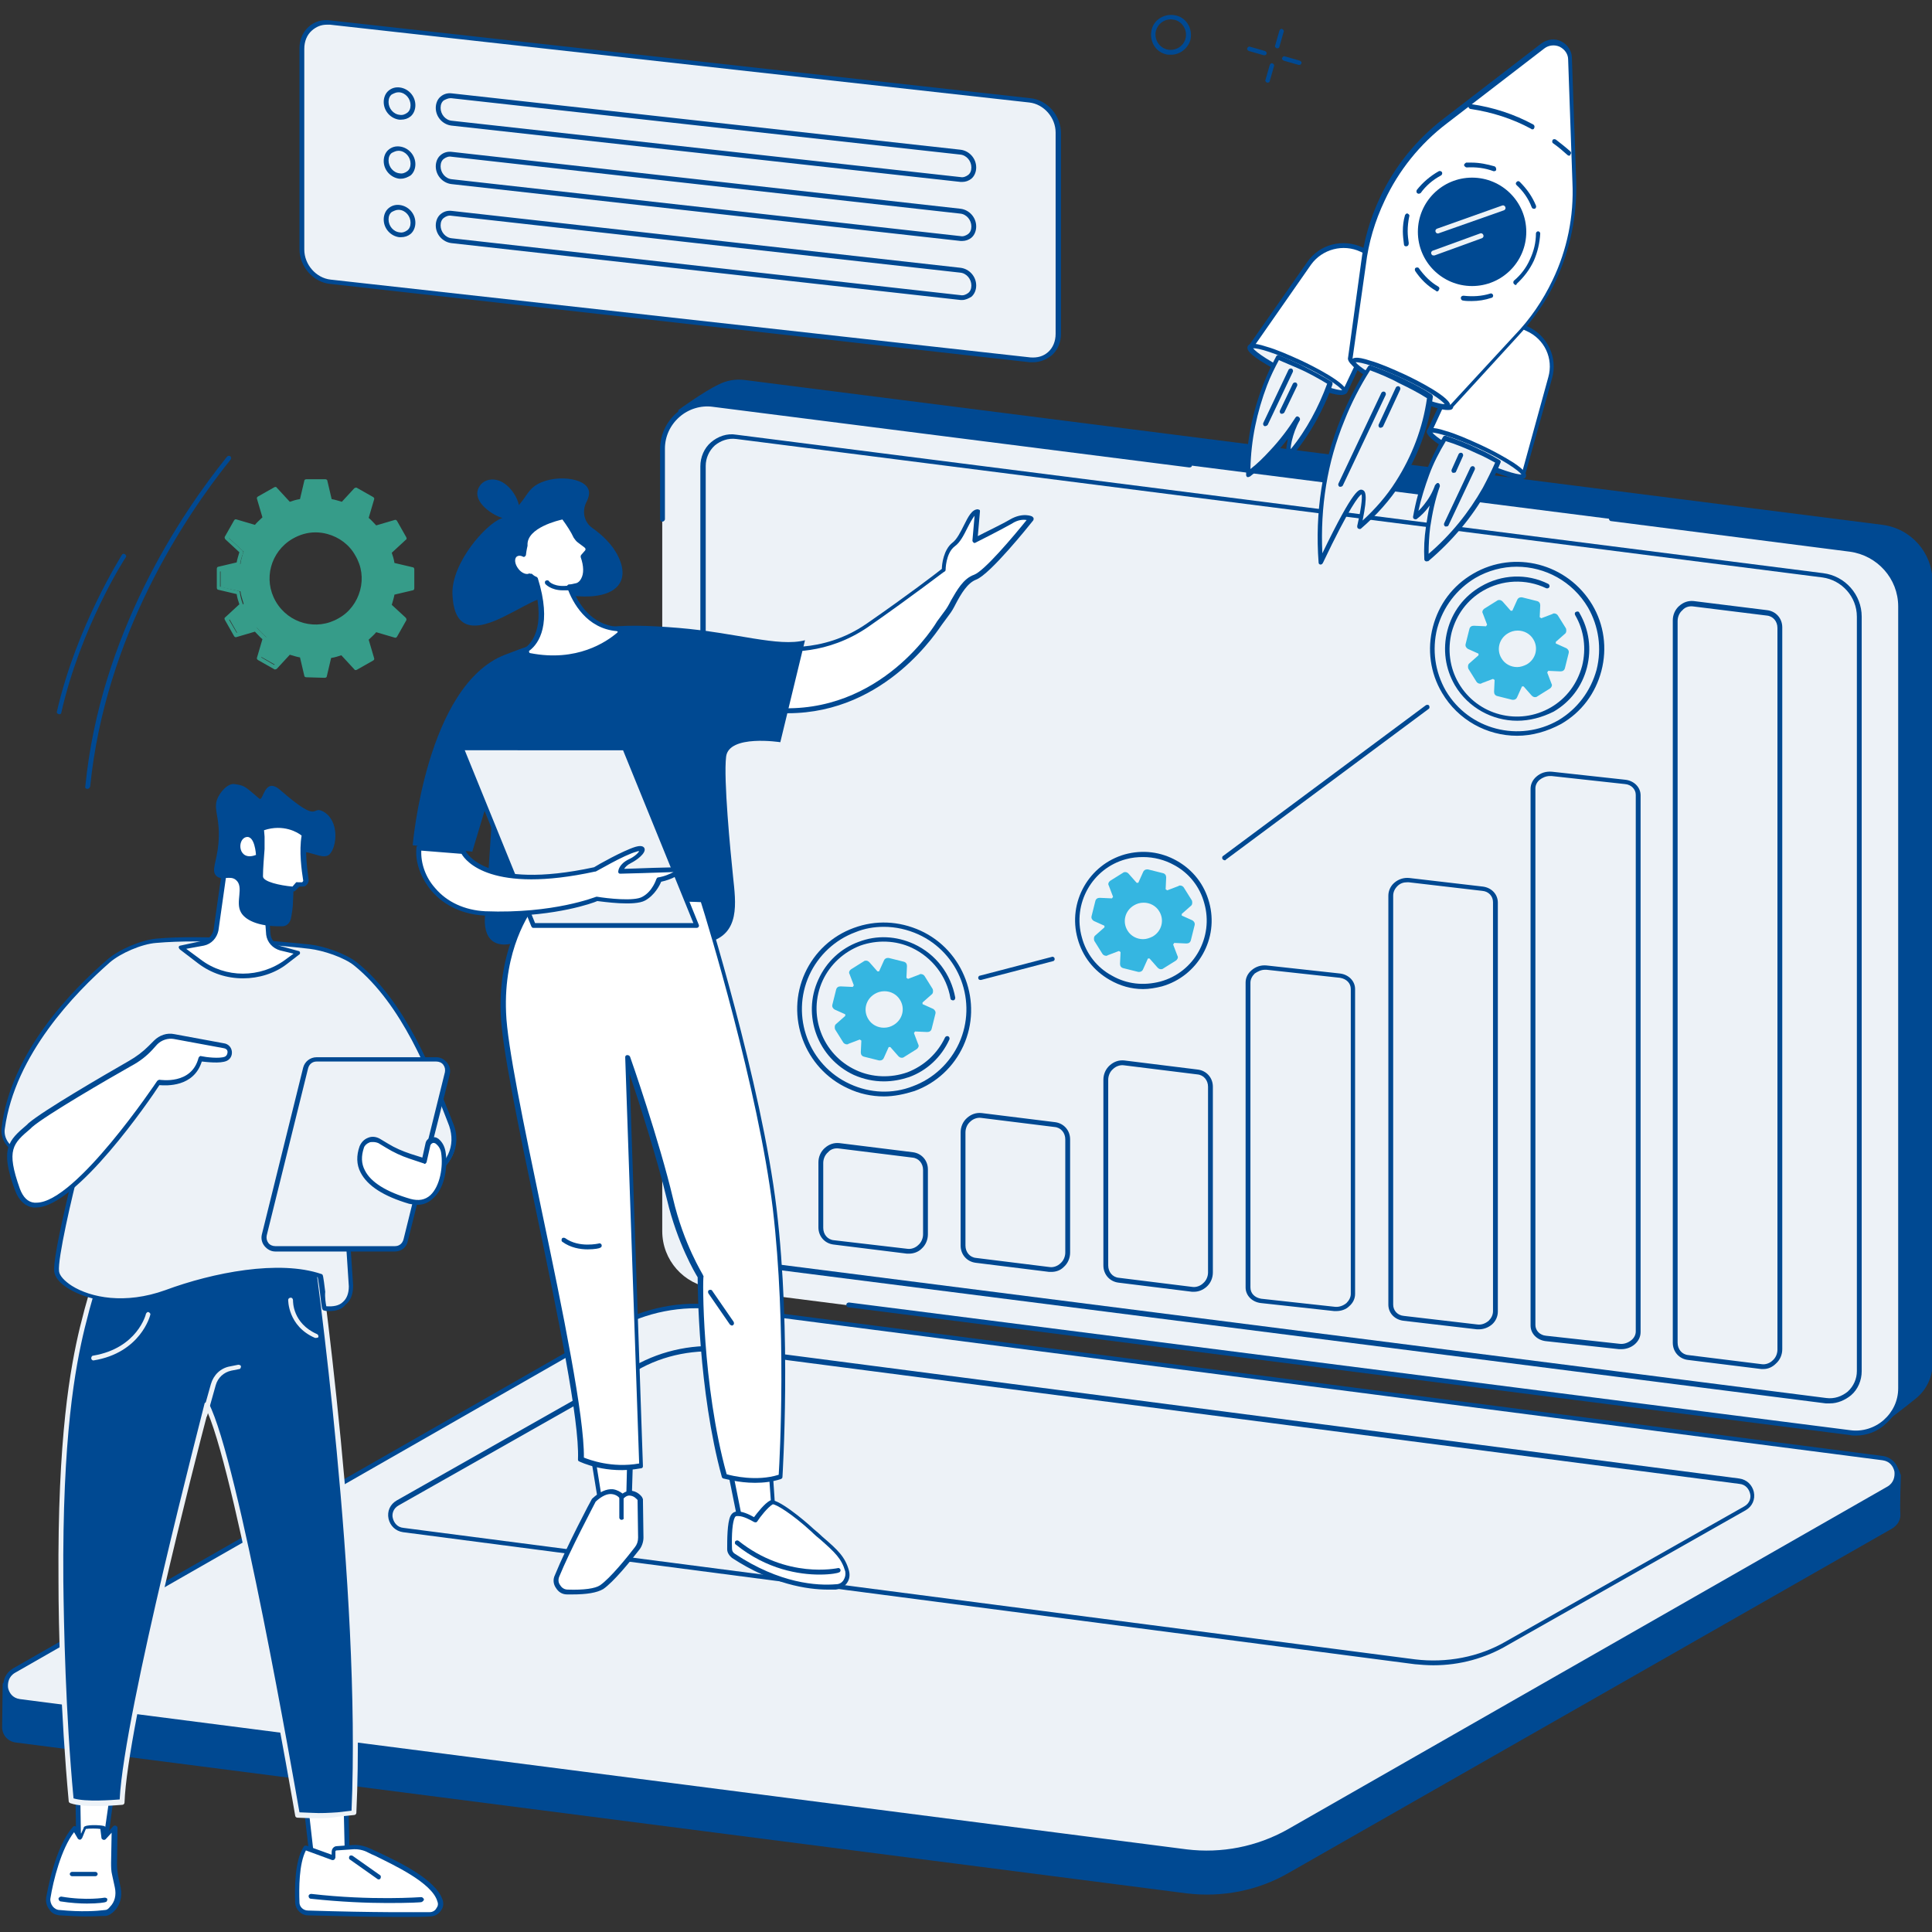 <?xml version="1.0" encoding="utf-8"?>
<!-- Generator: Adobe Illustrator 28.0.0, SVG Export Plug-In . SVG Version: 6.00 Build 0)  -->
<svg version="1.1" id="Layer_1" xmlns="http://www.w3.org/2000/svg" xmlns:xlink="http://www.w3.org/1999/xlink" x="0px" y="0px"
	 viewBox="0 0 360 360" style="enable-background:new 0 0 360 360;" xml:space="preserve">
<rect x="0" y="0" width="360" height="360" fill="#333333" stroke="none"/>
<style type="text/css">
	.st0{fill:#369C89;}
	.st1{fill:#004992;}
	.st2{fill:#EDF2F7;}
	.st3{fill:#FFFFFF;}
	.st4{fill:#35B6E1;}
</style>
<g id="Background">
</g>
<g id="Illustration">
	<g>
		<g>
			<path class="st0" d="M75.3,100.2l-1.7-3L70,98.3c-0.5-0.6-1.1-1.2-1.7-1.7l1.1-3.6l-3-1.7l-2.6,2.8c-0.8-0.3-1.5-0.5-2.3-0.6
				l-0.8-3.7h-3.5l-0.8,3.7c-0.8,0.1-1.6,0.4-2.3,0.6l-2.6-2.8l-3,1.7l1.1,3.6c-0.6,0.5-1.2,1.1-1.7,1.7l-3.6-1.1l-1.7,3l2.8,2.6
				c-0.3,0.8-0.5,1.5-0.6,2.3l-3.7,0.8v3.5l3.7,0.8c0.1,0.8,0.4,1.6,0.6,2.3l-2.8,2.6l1.7,3l3.6-1.1c0.5,0.6,1.1,1.2,1.7,1.7
				l-1.1,3.6l3,1.7l2.6-2.8c0.8,0.3,1.5,0.5,2.3,0.6l0.8,3.7h3.5l0.8-3.7c0.8-0.1,1.6-0.4,2.3-0.6l2.6,2.8l3-1.7l-1.1-3.6
				c0.6-0.5,1.2-1.1,1.7-1.7l3.6,1.1l1.7-3l-2.8-2.6c0.3-0.8,0.5-1.5,0.6-2.3l3.7-0.8v-3.5l-3.7-0.8c-0.1-0.8-0.4-1.6-0.6-2.3
				L75.3,100.2z M63.3,115.5c-4.3,2.5-9.8,1-12.3-3.3s-1-9.8,3.3-12.3s9.8-1,12.3,3.3C69.1,107.6,67.6,113,63.3,115.5z"/>
			<path class="st0" d="M57.1,126.2c-0.2,0-0.4-0.1-0.4-0.3l-0.8-3.4c-0.6-0.1-1.2-0.3-1.9-0.5l-2.4,2.6c-0.1,0.1-0.4,0.2-0.5,0.1
				l-3-1.7c-0.2-0.1-0.3-0.3-0.2-0.5l1-3.4c-0.5-0.4-0.9-0.9-1.4-1.4l-3.4,1c-0.2,0.1-0.4,0-0.5-0.2l-1.7-3
				c-0.1-0.2-0.1-0.4,0.1-0.5l2.6-2.4c-0.2-0.6-0.4-1.2-0.5-1.9l-3.4-0.8c-0.2,0-0.3-0.2-0.3-0.4V106c0-0.2,0.1-0.4,0.3-0.4l3.4-0.8
				c0.1-0.6,0.3-1.2,0.5-1.9l-2.6-2.4c-0.1-0.1-0.2-0.4-0.1-0.5l1.7-3c0.1-0.2,0.3-0.3,0.5-0.2l3.4,1c0.4-0.5,0.9-0.9,1.4-1.4
				l-1-3.4c-0.1-0.2,0-0.4,0.2-0.5l3-1.7c0.2-0.1,0.4-0.1,0.5,0.1l2.4,2.6c0.6-0.2,1.2-0.4,1.9-0.5l0.8-3.4c0-0.2,0.2-0.3,0.4-0.3
				h3.5l0,0c0.2,0,0.4,0.1,0.4,0.3l0.8,3.4c0.6,0.1,1.2,0.3,1.9,0.5L66,91c0.1-0.1,0.4-0.2,0.5-0.1l3,1.7c0.2,0.1,0.3,0.3,0.2,0.5
				l-1,3.4c0.5,0.4,0.9,0.9,1.4,1.4l3.4-1c0.2-0.1,0.4,0,0.5,0.2l1.7,3c0.1,0.2,0.1,0.4-0.1,0.5L73,103c0.2,0.6,0.4,1.2,0.5,1.9
				l3.4,0.8c0.2,0,0.3,0.2,0.3,0.4v3.5c0,0.2-0.1,0.4-0.3,0.4l-3.4,0.8c-0.1,0.6-0.3,1.2-0.5,1.9l2.6,2.4c0.1,0.1,0.2,0.4,0.1,0.5
				l-1.7,3c-0.1,0.2-0.3,0.3-0.5,0.2l-3.4-1c-0.4,0.5-0.9,0.9-1.4,1.4l1,3.4c0.1,0.2,0,0.4-0.2,0.5l-3,1.7c-0.2,0.1-0.4,0.1-0.5-0.1
				l-2.4-2.6c-0.6,0.2-1.2,0.4-1.9,0.5l-0.8,3.4c0,0.2-0.2,0.3-0.4,0.3L57.1,126.2L57.1,126.2z M53.9,121L53.9,121
				c0.8,0.3,1.6,0.5,2.4,0.6c0.2,0,0.3,0.2,0.3,0.3l0.8,3.4h2.8L61,122c0-0.2,0.2-0.3,0.3-0.3c0.8-0.1,1.5-0.3,2.3-0.6
				c0.2-0.1,0.3,0,0.5,0.1l2.3,2.5l2.4-1.4l-1-3.3c-0.1-0.2,0-0.3,0.1-0.5c0.6-0.5,1.2-1.1,1.7-1.7c0.1-0.1,0.3-0.2,0.5-0.1l3.3,1
				l1.4-2.4l-2.5-2.3c-0.1-0.1-0.2-0.3-0.1-0.5c0.3-0.7,0.5-1.5,0.6-2.3c0-0.2,0.2-0.3,0.3-0.3l3.4-0.8v-2.8l-3.4-0.8
				c-0.2,0-0.3-0.2-0.3-0.3c-0.1-0.8-0.3-1.5-0.6-2.3c-0.1-0.2,0-0.3,0.1-0.5l2.5-2.3l-1.4-2.4l-3.3,1c-0.2,0.1-0.3,0-0.5-0.1
				c-0.5-0.6-1.1-1.2-1.7-1.7c-0.1-0.1-0.2-0.3-0.1-0.5l1-3.3l-2.4-1.4L64,94.4c-0.1,0.1-0.3,0.2-0.5,0.1c-0.7-0.3-1.5-0.5-2.3-0.6
				c-0.2,0-0.3-0.2-0.3-0.3l-0.8-3.4h-2.8l-0.8,3.4c0,0.2-0.2,0.3-0.3,0.3c-0.8,0.1-1.5,0.3-2.3,0.6c-0.2,0.1-0.3,0-0.5-0.1
				l-2.3-2.5l-2.4,1.4l1,3.3c0.1,0.2,0,0.3-0.1,0.5c-0.6,0.5-1.2,1.1-1.7,1.7c-0.1,0.1-0.3,0.2-0.5,0.1l-3.3-1l-1.4,2.4l2.5,2.3
				c0.1,0.1,0.2,0.3,0.1,0.5c-0.3,0.7-0.5,1.5-0.6,2.3c0,0.2-0.2,0.3-0.3,0.3l-3.4,0.8v2.8l3.4,0.8c0.2,0,0.3,0.2,0.3,0.3
				c0.1,0.8,0.3,1.5,0.6,2.3c0.1,0.2,0,0.3-0.1,0.5l-2.5,2.3l1.4,2.4l3.3-1c0.2-0.1,0.3,0,0.5,0.1c0.5,0.6,1.1,1.2,1.7,1.7
				c0.1,0.1,0.2,0.3,0.1,0.5l-1,3.3l2.4,1.4l2.3-2.5C53.7,121.1,53.8,121,53.9,121z M58.8,117.2c-3.3,0-6.4-1.7-8.2-4.7
				C48,108,49.5,102.2,54,99.6c2.2-1.3,4.7-1.6,7.1-0.9c2.4,0.6,4.5,2.2,5.7,4.4c1.3,2.2,1.6,4.7,0.9,7.1c-0.6,2.4-2.2,4.5-4.4,5.7
				C62,116.8,60.4,117.2,58.8,117.2z M58.8,99.2c-1.5,0-2.9,0.4-4.3,1.2c-4.1,2.4-5.5,7.6-3.1,11.7s7.6,5.5,11.7,3.1
				c2-1.1,3.4-3,4-5.2c0.6-2.2,0.3-4.5-0.9-6.5c-1.1-2-3-3.4-5.2-4C60.3,99.3,59.5,99.2,58.8,99.2z"/>
		</g>
		<g>
			<g>
				<path class="st1" d="M16.3,147L16.3,147c-0.3,0-0.5-0.2-0.4-0.5c2.8-28.3,17.7-50.6,26.4-61.4c0.2-0.2,0.4-0.2,0.6-0.1
					c0.2,0.2,0.2,0.4,0.1,0.6c-8.6,10.7-23.4,32.9-26.2,61C16.7,146.8,16.5,147,16.3,147z"/>
				<path class="st1" d="M11,133.1C11,133.1,10.9,133.1,11,133.1c-0.3-0.1-0.5-0.3-0.4-0.5c3.7-16.1,12.1-29.1,12.1-29.2
					c0.1-0.2,0.4-0.3,0.6-0.1c0.2,0.1,0.3,0.4,0.1,0.6c-0.1,0.1-8.4,13-12,29C11.4,133,11.2,133.1,11,133.1z"/>
			</g>
			<path class="st1" d="M218.2,10.2c-0.3,0-0.7,0-1-0.1c-2-0.5-3.1-2.6-2.6-4.6s2.6-3.1,4.6-2.6s3.1,2.6,2.6,4.6
				C221.3,9.1,219.8,10.2,218.2,10.2z M218.2,3.6c-1.3,0-2.4,0.8-2.8,2.1c-0.4,1.5,0.5,3.1,2,3.5c1.5,0.4,3.1-0.5,3.5-2
				s-0.5-3.1-2-3.5C218.7,3.7,218.4,3.6,218.2,3.6z"/>
			<g>
				<path class="st1" d="M238,9h-0.1c-0.2-0.1-0.4-0.3-0.3-0.5l0.8-2.8c0.1-0.2,0.3-0.4,0.5-0.3s0.4,0.3,0.3,0.5l-0.8,2.8
					C238.4,8.9,238.2,9,238,9z"/>
				<path class="st1" d="M236.2,15.4h-0.1c-0.2-0.1-0.4-0.3-0.3-0.5l0.8-2.8c0.1-0.2,0.3-0.4,0.5-0.3c0.2,0.1,0.4,0.3,0.3,0.5
					l-0.8,2.8C236.6,15.3,236.4,15.4,236.2,15.4z"/>
				<path class="st1" d="M235.6,10.3h-0.1l-2.8-0.8c-0.2-0.1-0.4-0.3-0.3-0.5c0.1-0.2,0.3-0.4,0.5-0.3l2.8,0.8
					c0.2,0.1,0.4,0.3,0.3,0.5C236,10.2,235.8,10.3,235.6,10.3z"/>
				<path class="st1" d="M242.1,12.1H242l-2.8-0.8c-0.2-0.1-0.4-0.3-0.3-0.5c0.1-0.2,0.3-0.4,0.5-0.3l2.8,0.8
					c0.2,0.1,0.4,0.3,0.3,0.5C242.4,12,242.3,12.1,242.1,12.1z"/>
			</g>
		</g>
		<g>
			<g>
				<g>
					<path class="st2" d="M191.9,18.7c2.9,0.3,5.3,3,5.3,6v37.4c0,3-2.4,5.2-5.3,4.9L61.5,52.5c-2.9-0.3-5.3-3-5.3-6V9
						c0-3,2.4-5.2,5.3-4.9L191.9,18.7z"/>
					<path class="st1" d="M192.5,67.5c-0.2,0-0.4,0-0.6,0L61.5,52.9c-3.1-0.3-5.7-3.2-5.7-6.5V9c0-1.6,0.6-3,1.7-4
						c1.1-1,2.5-1.4,4-1.2L192,18.3c3.1,0.3,5.7,3.2,5.7,6.5v37.4c0,1.6-0.6,3-1.7,4C195,67,193.8,67.5,192.5,67.5z M60.9,4.6
						c-1.1,0-2,0.4-2.8,1.1c-0.9,0.8-1.4,2-1.4,3.4v37.4c0,2.8,2.2,5.3,4.9,5.6L192,66.6c1.3,0.1,2.4-0.2,3.3-1
						c0.9-0.8,1.4-2,1.4-3.4V24.7c0-2.8-2.2-5.3-4.9-5.6L61.5,4.6C61.3,4.6,61.1,4.6,60.9,4.6z"/>
				</g>
			</g>
			<g>
				<g>
					<path class="st1" d="M179.3,33.9c-0.1,0-0.2,0-0.3,0L84.1,23.4c-1.6-0.2-2.9-1.6-2.9-3.3c0-0.8,0.3-1.6,0.9-2.1
						s1.3-0.7,2.1-0.6L179,27.9c1.6,0.2,2.9,1.6,2.9,3.3c0,0.8-0.3,1.6-0.9,2.1C180.5,33.7,179.9,33.9,179.3,33.9z M83.9,18.3
						c-0.4,0-0.8,0.2-1.2,0.4c-0.4,0.3-0.6,0.8-0.6,1.4c0,1.2,0.9,2.3,2.1,2.4L179,33c0.5,0.1,1-0.1,1.4-0.4
						c0.4-0.3,0.6-0.8,0.6-1.4c0-1.2-0.9-2.3-2.1-2.4L84.1,18.3C84.1,18.3,84,18.3,83.9,18.3z"/>
					<path class="st1" d="M74.7,22.3c-0.1,0-0.2,0-0.3,0c-1.6-0.2-2.9-1.6-2.9-3.3c0-0.8,0.3-1.6,0.9-2.1s1.3-0.7,2.1-0.6
						c1.6,0.2,2.9,1.6,2.9,3.3c0,0.8-0.3,1.6-0.9,2.1C76,22.1,75.4,22.3,74.7,22.3z M74.2,17.2c-0.4,0-0.8,0.2-1.2,0.4
						c-0.4,0.3-0.6,0.8-0.6,1.4c0,1.2,0.9,2.3,2.1,2.4c0.5,0.1,1-0.1,1.4-0.4s0.6-0.8,0.6-1.4c0-1.2-0.9-2.3-2.1-2.4
						C74.3,17.2,74.2,17.2,74.2,17.2z"/>
				</g>
				<g>
					<path class="st1" d="M179.3,44.9c-0.1,0-0.2,0-0.3,0L84.1,34.3c-1.6-0.2-2.9-1.6-2.9-3.3c0-0.8,0.3-1.6,0.9-2.1
						s1.3-0.7,2.1-0.6L179,38.9c1.6,0.2,2.9,1.6,2.9,3.3c0,0.8-0.3,1.6-0.9,2.1C180.5,44.7,179.9,44.9,179.3,44.9z M179,44
						c0.5,0.1,1-0.1,1.4-0.4c0.4-0.3,0.6-0.8,0.6-1.4c0-1.2-0.9-2.3-2.1-2.4L84.1,29.2c-0.5-0.1-1,0.1-1.4,0.4s-0.6,0.8-0.6,1.4
						c0,1.2,0.9,2.3,2.1,2.4L179,44z"/>
					<path class="st1" d="M74.7,33.3c-0.1,0-0.2,0-0.3,0c-1.6-0.2-2.9-1.6-2.9-3.3c0-0.8,0.3-1.6,0.9-2.1s1.3-0.7,2.1-0.6
						c1.6,0.2,2.9,1.6,2.9,3.3c0,0.8-0.3,1.6-0.9,2.1C76,33,75.4,33.3,74.7,33.3z M74.2,28.1c-0.4,0-0.8,0.2-1.2,0.4
						c-0.4,0.3-0.6,0.8-0.6,1.4c0,1.2,0.9,2.3,2.1,2.4c0.5,0.1,1-0.1,1.4-0.4c0.4-0.3,0.6-0.8,0.6-1.4c0-1.2-0.9-2.3-2.1-2.4
						C74.3,28.1,74.2,28.1,74.2,28.1z"/>
				</g>
				<g>
					<path class="st1" d="M179.3,55.9c-0.1,0-0.2,0-0.3,0L84.1,45.3c-1.6-0.2-2.9-1.6-2.9-3.3c0-0.8,0.3-1.6,0.9-2.1
						s1.3-0.7,2.1-0.6L179,49.9c1.6,0.2,2.9,1.6,2.9,3.3c0,0.8-0.3,1.6-0.9,2.1C180.5,55.6,179.9,55.9,179.3,55.9z M179,55
						c0.5,0.1,1-0.1,1.4-0.4c0.4-0.3,0.6-0.8,0.6-1.4c0-1.2-0.9-2.3-2.1-2.4L84.1,40.2c-0.5-0.1-1,0.1-1.4,0.4
						c-0.4,0.3-0.6,0.8-0.6,1.4c0,1.2,0.9,2.3,2.1,2.4L179,55z"/>
					<path class="st1" d="M74.7,44.2c-0.1,0-0.2,0-0.3,0c-1.6-0.2-2.9-1.6-2.9-3.3c0-0.8,0.3-1.6,0.9-2.1s1.3-0.7,2.1-0.6
						c1.6,0.2,2.9,1.6,2.9,3.3c0,0.8-0.3,1.6-0.9,2.1C76,44,75.4,44.2,74.7,44.2z M74.2,39.1c-0.4,0-0.8,0.2-1.2,0.4
						c-0.4,0.3-0.6,0.8-0.6,1.4c0,1.2,0.9,2.3,2.1,2.4c0.5,0.1,1-0.1,1.4-0.4c0.4-0.3,0.6-0.8,0.6-1.4c0-1.2-0.9-2.3-2.1-2.4
						C74.3,39.1,74.2,39.1,74.2,39.1z"/>
				</g>
			</g>
		</g>
		<g>
			<g>
				<path class="st1" d="M351.3,265l-212.7-29.6c-5.3-0.7-9.3-5.2-9.3-10.6l-2.9-148.4c0,0,4.8-3.5,7.6-4.8c1.4-0.7,3-1,4.7-0.8
					l212.1,27c5.3,0.7,9.3,5.2,9.3,10.6v145.7c0,2.6-1.2,4.9-3,6.4C355.3,262,351.3,265,351.3,265z"/>
				<path class="st2" d="M344.8,267l-212.1-27c-5.3-0.7-9.3-5.2-9.3-10.6V83.6c0-5,4.4-8.9,9.4-8.2l212.1,27
					c5.3,0.7,9.3,5.2,9.3,10.6v145.7C354.1,263.7,349.7,267.6,344.8,267z"/>
				<path class="st1" d="M341,261.5c-0.3,0-0.5,0-0.8,0l-202.5-25.8c-4.1-0.5-7.2-4-7.2-8.1V86.9c0-1.7,0.7-3.4,2-4.5s3-1.7,4.7-1.4
					l202.5,25.8c4.1,0.5,7.2,4,7.2,8.1v140.6c0,1.7-0.7,3.4-2,4.5C343.8,260.9,342.4,261.5,341,261.5z M340.3,260.5
					c1.5,0.2,2.9-0.3,4-1.2c1.1-1,1.7-2.4,1.7-3.8V114.9c0-3.7-2.8-6.8-6.4-7.3L137.2,81.8c-1.5-0.2-2.9,0.3-4,1.2
					c-1.1,1-1.7,2.4-1.7,3.8v140.6c0,3.7,2.8,6.8,6.4,7.3L340.3,260.5z"/>
				<path class="st1" d="M345.8,267.5c-0.4,0-0.7,0-1.1-0.1l-186.6-23.8c-0.2,0-0.4-0.2-0.4-0.5c0-0.2,0.2-0.4,0.5-0.4l186.6,23.8
					c2.2,0.3,4.5-0.4,6.2-1.9s2.7-3.6,2.7-5.9V113c0-5.2-3.9-9.5-9-10.2l-44.5-5.7c-0.2,0-0.4-0.2-0.4-0.5c0-0.2,0.2-0.4,0.5-0.4
					l44.5,5.7c5.5,0.7,9.7,5.5,9.7,11v145.7c0,2.5-1.1,4.9-3,6.6C350,266.7,347.9,267.5,345.8,267.5z"/>
				<path class="st1" d="M123.4,97.2c-0.2,0-0.4-0.2-0.4-0.4V83.6c0-2.5,1.1-4.9,3-6.6s4.4-2.4,6.9-2.1l88.8,11.3
					c0.2,0,0.4,0.2,0.4,0.5s-0.2,0.4-0.5,0.4l-88.8-11.3c-2.2-0.3-4.5,0.4-6.2,1.9s-2.7,3.6-2.7,5.9v13.2
					C123.8,97.1,123.6,97.2,123.4,97.2z"/>
			</g>
			<g>
				<path class="st1" d="M221.1,352.8L3,324.7c-1.7-0.2-2.7-1.6-2.6-3.1c0-1,0.1-7.9,0.1-7.9l115.3-65.9c5.8-3.3,13.3-4.6,19.9-3.7
					L351,271.9c1.3,0.2,2.4,1,2.9,2.2l0.3,0.8c0,0-0.2,5.8-0.1,7.1c0.1,1.1-0.4,2.1-1.5,2.8L240.1,349
					C234.4,352.3,227.7,353.6,221.1,352.8z"/>
				<g>
					<path class="st2" d="M221.1,345.1L3.7,317c-2.9-0.4-3.6-4.2-1.1-5.6l111.8-63.9c5.8-3.3,12.5-4.6,19.1-3.8l217.3,28.1
						c2.9,0.4,3.6,4.2,1.1,5.6l-111.8,63.9C234.4,344.6,227.7,345.9,221.1,345.1z"/>
					<path class="st1" d="M224.9,345.7c-1.3,0-2.6-0.1-3.9-0.2L3.7,317.4c-1.5-0.2-2.7-1.3-3-2.8s0.4-2.9,1.7-3.7L114.2,247
						c5.8-3.3,12.7-4.7,19.3-3.8l217.3,28.1c1.5,0.2,2.7,1.3,3,2.8s-0.4,2.9-1.7,3.7l-111.8,63.9
						C235.7,344.3,230.3,345.7,224.9,345.7z M221.1,344.6c6.5,0.8,13.1-0.5,18.8-3.7L351.7,277c1.2-0.7,1.4-1.9,1.3-2.8
						c-0.2-0.9-0.8-1.9-2.2-2.1L133.5,244c-6.5-0.8-13.1,0.5-18.8,3.7l-111.9,64c-1.2,0.7-1.4,1.9-1.3,2.8c0.2,0.9,0.8,1.9,2.2,2.1
						L221.1,344.6z"/>
				</g>
				<path class="st1" d="M267.1,310.3c-1.2,0-2.4-0.1-3.5-0.2l0,0L75.1,285.5c-1.4-0.2-2.4-1.2-2.7-2.5c-0.3-1.4,0.3-2.7,1.5-3.4
					l44.3-25.1c5.3-3,11.5-4.2,17.5-3.5l188.4,24.5c1.4,0.2,2.4,1.2,2.7,2.5c0.3,1.4-0.3,2.7-1.5,3.4L281,306.5
					C276.8,309,272,310.3,267.1,310.3z M263.7,309.2c5.8,0.7,11.9-0.4,17-3.4l44.3-25.1c1.1-0.6,1.3-1.7,1.1-2.4
					c-0.2-0.8-0.8-1.7-2-1.8L135.6,252c-5.8-0.7-11.9,0.4-17,3.4l-44.3,25.1c-1.1,0.6-1.3,1.7-1.1,2.4c0.2,0.8,0.8,1.7,2,1.8
					L263.7,309.2z"/>
			</g>
		</g>
		<g>
			<path class="st1" d="M328.6,255.1c-0.1,0-0.3,0-0.4,0l-13.7-1.7c-1.6-0.2-2.8-1.5-2.8-3.2V115.6c0-1,0.4-2,1.2-2.7
				c0.8-0.7,1.7-1,2.7-0.9l13.7,1.7c1.6,0.2,2.8,1.5,2.8,3.2v134.5c0,1-0.4,2-1.2,2.7C330.3,254.7,329.5,255.1,328.6,255.1z
				 M328.3,254.2c0.7,0.1,1.5-0.2,2-0.7c0.6-0.5,0.9-1.3,0.9-2V117c0-1.2-0.8-2.2-2-2.3l-13.7-1.7c-0.7-0.1-1.5,0.1-2,0.7
				c-0.6,0.5-0.9,1.3-0.9,2v134.5c0,1.2,0.8,2.2,2,2.3L328.3,254.2z"/>
			<path class="st1" d="M302.1,251.4c-0.1,0-0.3,0-0.4,0l-13.7-1.5c-1.6-0.2-2.8-1.4-2.8-2.9V147c0-0.9,0.4-1.7,1.1-2.3
				c0.8-0.7,1.8-1,2.9-0.9l13.7,1.5c1.6,0.2,2.8,1.4,2.8,2.9v100c0,0.9-0.4,1.7-1.1,2.3S303,251.4,302.1,251.4z M288.8,144.6
				c-0.7,0-1.4,0.3-1.9,0.7s-0.8,1-0.8,1.6v100c0,1,0.8,1.9,2,2l13.7,1.5c0.8,0.1,1.6-0.2,2.2-0.7c0.5-0.4,0.8-1,0.8-1.6v-100
				c0-1-0.8-1.9-2-2l-13.7-1.5C289,144.6,288.9,144.6,288.8,144.6z"/>
			<path class="st1" d="M275.6,247.7c-0.1,0-0.3,0-0.4,0l-13.7-1.6c-1.6-0.2-2.8-1.4-2.8-3v-76.2c0-0.9,0.4-1.8,1.1-2.4
				c0.8-0.7,1.8-1,2.8-0.9l13.7,1.6c1.6,0.2,2.8,1.4,2.8,3v76.2c0,0.9-0.4,1.8-1.1,2.4S276.4,247.7,275.6,247.7z M262.2,164.4
				c-0.7,0-1.3,0.2-1.8,0.7s-0.8,1.1-0.8,1.8v76.2c0,1.1,0.8,2,2,2.1l13.7,1.6c0.8,0.1,1.5-0.2,2.1-0.7c0.5-0.5,0.8-1.1,0.8-1.8
				v-76.2c0-1.1-0.8-2-2-2.1l-13.7-1.6C262.4,164.4,262.3,164.4,262.2,164.4z"/>
			<path class="st1" d="M249,244.3c-0.1,0-0.3,0-0.4,0l-13.7-1.5c-1.6-0.2-2.8-1.4-2.8-2.9v-56.8c0-0.9,0.4-1.7,1.1-2.3
				c0.8-0.7,1.8-1,2.8-0.9l13.7,1.5c1.6,0.2,2.8,1.4,2.8,2.9v56.8c0,0.9-0.4,1.7-1.1,2.3C250.8,244,249.9,244.3,249,244.3z
				 M235.7,180.7c-0.7,0-1.3,0.3-1.9,0.7c-0.5,0.5-0.8,1.1-0.8,1.7v56.8c0,1.1,0.8,1.9,2,2.1l13.7,1.5c0.8,0.1,1.6-0.2,2.2-0.7
				c0.5-0.5,0.8-1.1,0.8-1.7v-56.8c0-1.1-0.8-1.9-2-2.1l-13.7-1.5C235.9,180.7,235.8,180.7,235.7,180.7z"/>
			<path class="st1" d="M222.5,240.7c-0.1,0-0.3,0-0.4,0l-13.7-1.7c-1.6-0.2-2.8-1.5-2.8-3.2v-34.6c0-1,0.4-2,1.2-2.7s1.7-1,2.7-0.9
				l13.7,1.7c1.6,0.2,2.8,1.5,2.8,3.2v34.6c0,1-0.4,2-1.2,2.7C224.1,240.4,223.3,240.7,222.5,240.7z M222.2,239.8
				c0.7,0.1,1.5-0.2,2-0.7c0.6-0.5,0.9-1.3,0.9-2v-34.6c0-1.2-0.8-2.2-2-2.3l-13.7-1.7c-0.7-0.1-1.5,0.2-2,0.7
				c-0.6,0.5-0.9,1.3-0.9,2v34.6c0,1.2,0.8,2.2,2,2.3L222.2,239.8z"/>
			<path class="st1" d="M195.9,237c-0.1,0-0.3,0-0.4,0l-13.7-1.7c-1.6-0.2-2.8-1.5-2.8-3.2V211c0-1,0.4-2,1.2-2.7s1.7-1,2.7-0.9
				l13.7,1.7c1.6,0.2,2.8,1.5,2.8,3.2v21.1c0,1-0.4,2-1.2,2.7C197.6,236.7,196.8,237,195.9,237z M195.6,236.1c0.7,0.1,1.5-0.2,2-0.7
				c0.6-0.5,0.9-1.3,0.9-2v-21.1c0-1.2-0.8-2.2-2-2.3l-13.7-1.7c-0.7-0.1-1.5,0.2-2,0.7c-0.6,0.5-0.9,1.3-0.9,2v21.1
				c0,1.2,0.8,2.2,2,2.3L195.6,236.1z"/>
			<path class="st1" d="M169.4,233.6c-0.1,0-0.3,0-0.4,0l-13.7-1.7c-1.6-0.2-2.8-1.5-2.8-3.2v-12.1c0-1,0.4-2,1.2-2.7s1.7-1,2.7-0.9
				l13.7,1.7c1.6,0.2,2.8,1.5,2.8,3.2V230c0,1-0.4,2-1.2,2.7C171.1,233.3,170.2,233.6,169.4,233.6z M169.1,232.7
				c0.7,0.1,1.5-0.2,2-0.7c0.6-0.5,0.9-1.3,0.9-2v-12c0-1.2-0.8-2.2-2-2.3l-13.7-1.7c-0.7-0.1-1.5,0.1-2,0.7c-0.6,0.5-0.9,1.3-0.9,2
				v12.1c0,1.2,0.8,2.2,2,2.3L169.1,232.7z"/>
		</g>
		<path class="st1" d="M228.2,160.3c-0.1,0-0.3-0.1-0.4-0.2c-0.1-0.2-0.1-0.5,0.1-0.6l37.8-28.1c0.2-0.1,0.5-0.1,0.6,0.1
			s0.1,0.5-0.1,0.6l-37.8,28.1C228.4,160.3,228.3,160.3,228.2,160.3z"/>
		<path class="st1" d="M182.7,182.6c-0.2,0-0.4-0.1-0.4-0.3c-0.1-0.2,0.1-0.5,0.3-0.5l13.4-3.5c0.2-0.1,0.5,0.1,0.5,0.3
			c0.1,0.2-0.1,0.5-0.3,0.5l-13.4,3.5C182.7,182.6,182.7,182.6,182.7,182.6z"/>
		<g>
			<g>
				<ellipse class="st2" cx="213" cy="171.5" rx="12.3" ry="12.3"/>
				<path class="st1" d="M213,184.3c-2.2,0-4.3-0.6-6.2-1.7c-3-1.7-5.1-4.4-6-7.7c-1.9-6.8,2.1-13.8,8.8-15.7
					c3.3-0.9,6.7-0.5,9.7,1.2s5.1,4.4,6,7.7c1.9,6.8-2.1,13.8-8.8,15.7C215.3,184.1,214.1,184.3,213,184.3z M213,159.7
					c-1.1,0-2.1,0.1-3.2,0.4c-6.3,1.7-10,8.3-8.2,14.6c0.8,3,2.8,5.6,5.6,7.1c2.8,1.6,5.9,1.9,9,1.1c6.3-1.7,10-8.3,8.2-14.6
					c-0.8-3-2.8-5.6-5.6-7.1C217,160.2,215,159.7,213,159.7z"/>
			</g>
		</g>
		<g>
			<g>
				<ellipse class="st2" cx="164.7" cy="188.1" rx="15.7" ry="15.8"/>
				<path class="st1" d="M164.7,204.3c-2.3,0-4.6-0.5-6.7-1.5c-8.1-3.7-11.7-13.4-8-21.5c1.8-3.9,5-6.9,9.1-8.4s8.4-1.3,12.4,0.5
					c8.1,3.7,11.7,13.4,8,21.5c-1.8,3.9-5,6.9-9.1,8.4C168.5,203.9,166.6,204.3,164.7,204.3z M164.7,172.7c-1.8,0-3.6,0.3-5.3,1
					c-3.8,1.4-6.9,4.3-8.6,8c-3.5,7.7-0.1,16.8,7.6,20.3c3.7,1.7,7.9,1.9,11.7,0.4c3.8-1.4,6.9-4.3,8.6-8c3.5-7.7,0.1-16.8-7.6-20.3
					C169.1,173.2,166.9,172.7,164.7,172.7z"/>
			</g>
			<path class="st1" d="M164.7,201.5c-1.9,0-3.8-0.4-5.6-1.2c-6.7-3.1-9.7-11.1-6.6-17.8c1.5-3.3,4.2-5.8,7.5-7
				c3.4-1.3,7-1.1,10.3,0.4c4.1,1.9,6.9,5.6,7.7,10c0,0.2-0.1,0.5-0.4,0.5c-0.2,0-0.5-0.1-0.5-0.4c-0.7-4.1-3.4-7.6-7.2-9.4
				c-3-1.4-6.5-1.5-9.6-0.4c-3.1,1.2-5.6,3.5-7,6.5c-2.9,6.3-0.1,13.8,6.2,16.7c3,1.4,6.5,1.5,9.6,0.4c3.1-1.2,5.6-3.5,7-6.5
				c0.1-0.2,0.4-0.3,0.6-0.2c0.2,0.1,0.3,0.4,0.2,0.6c-1.5,3.3-4.2,5.8-7.5,7C167.9,201.2,166.3,201.5,164.7,201.5z"/>
		</g>
		<g>
			
				<ellipse transform="matrix(0.573 -0.82 0.82 0.573 21.714 283.349)" class="st2" cx="282.7" cy="120.8" rx="15.7" ry="15.8"/>
			<path class="st1" d="M282.7,137.1c-5.6,0-11-2.9-14-8c-2.2-3.7-2.8-8.1-1.7-12.3c1.1-4.2,3.7-7.7,7.5-9.9
				c7.7-4.5,17.6-1.9,22.2,5.8c2.2,3.7,2.8,8.1,1.7,12.3c-1.1,4.2-3.7,7.7-7.5,9.9C288.3,136.3,285.5,137.1,282.7,137.1z
				 M282.6,105.6c-2.6,0-5.3,0.7-7.7,2.1c-3.5,2.1-6,5.4-7.1,9.4c-1,4-0.4,8.1,1.6,11.6c4.3,7.3,13.7,9.7,21,5.5
				c3.5-2.1,6-5.4,7.1-9.4c1-4,0.4-8.1-1.6-11.6C293,108.3,287.9,105.6,282.6,105.6z"/>
		</g>
		<g>
			<g>
				<g>
					<path class="st3" d="M144,120.6c0,0,8.9,1.9,17.6-4.2c8.7-6.1,14.2-10.3,14.2-10.3s0-3.3,1.9-4.7c1.9-1.4,3-6.2,4.4-6.1
						l-0.5,5.4c0,0,4.4-2.1,6.7-3.5c2.3-1.3,3.8-0.5,3.8-0.5s-7.8,9.9-10.4,10.8c-2.5,0.9-3.9,4.7-5.3,6.7c-1.4,1.9-1.4,1.9-1.4,1.9
						s-10.4,18-31.1,16.3v-11.8H144z"/>
					<path class="st1" d="M146.8,132.9c-0.9,0-1.8,0-2.8-0.1c-0.2,0-0.4-0.2-0.4-0.4v-11.7c0-0.1,0.1-0.3,0.2-0.3
						c0.1-0.1,0.2-0.1,0.4-0.1c0.1,0,8.8,1.8,17.3-4.1c7.8-5.4,13-9.4,14-10.2c0-0.8,0.3-3.6,2-4.9c0.8-0.6,1.5-2,2.1-3.2
						c0.8-1.6,1.5-3,2.6-3l0,0c0.1,0,0.2,0.1,0.3,0.1s0.1,0.2,0.1,0.3l-0.4,4.6c1.3-0.7,4.3-2.1,6-3.1c2.4-1.4,4.2-0.6,4.2-0.5
						c0.1,0.1,0.2,0.2,0.2,0.3c0,0.1,0,0.3-0.1,0.4c-0.8,1-8,10-10.6,11c-1.6,0.6-2.8,2.6-3.8,4.5c-0.4,0.8-0.8,1.5-1.2,2l-1.4,1.9
						C175,117,165.3,132.9,146.8,132.9z M144.4,131.9c19.9,1.4,30.1-15.9,30.2-16.1l0,0l1.4-1.9c0.4-0.5,0.8-1.2,1.2-2
						c1.1-1.9,2.3-4.1,4.3-4.8c1.9-0.7,7.3-7.1,9.8-10.2c-0.6-0.1-1.6-0.1-2.8,0.7c-2.3,1.3-6.7,3.5-6.7,3.5c-0.1,0.1-0.3,0.1-0.4,0
						c-0.1-0.1-0.2-0.2-0.2-0.4l0.4-4.6c-0.4,0.5-0.9,1.4-1.3,2.2c-0.7,1.4-1.4,2.8-2.4,3.5c-1.7,1.3-1.7,4.4-1.7,4.4
						c0,0.1-0.1,0.3-0.2,0.3c-0.1,0-5.6,4.3-14.2,10.3c-7.7,5.3-15.3,4.7-17.4,4.4L144.4,131.9L144.4,131.9z"/>
				</g>
				<path class="st1" d="M150,119.3l-4.6,19c0,0-9.6-1.5-10.1,2.7s0.8,17.6,1.3,22.4c0.5,4.8,1.4,10.7-4.7,12.2
					c-6.1,1.5-28.3-3.1-34.1-0.6c-5.8,2.6-7.9-0.2-7.4-4.7s1.7-25.2,1.7-25.2L88,158.7l-11.1-1.2c0,0,2.5-29.8,17.2-35.5
					s21.2-5.9,32.3-5C137.3,117.9,145,120.6,150,119.3z"/>
				<g>
					<path class="st1" d="M109.3,93.5c-0.9,1.7-0.5,3.8,1.1,4.9c1.7,1.2,3.7,3,4.8,5.3c2.3,4.7-0.4,7.9-7.6,7.4s-7.4,0.7-13.9,3.9
						c-6.5,3.2-9.2,1.4-9.4-4.4c-0.1-5.8,6.2-12.9,9.1-14c0.3-0.1,0.7-0.4,1.4-0.8c2.5-1.8,3.1-3.6,4.2-4.7c2.8-2.8,9.6-2.4,10.6,0
						C109.9,91.7,109.8,92.5,109.3,93.5z"/>
					<path class="st1" d="M94.4,90.4c1.9,1.6,3,4.5,2,5.8c-1,1.2-3.8,0.3-5.7-1.3c-1.9-1.6-2.2-3.2-1.2-4.5
						C90.4,89.2,92.5,88.8,94.4,90.4z"/>
					<g>
						<path class="st3" d="M95.9,103.6c0.4-0.3,0.9-0.3,1.5-0.1c0.1-0.9,0.4-1.7,0.4-1.7c-0.2-3.9,6.9-5.3,6.9-5.3h0.3
							c1,1.3,1.8,2.6,2.3,3.7c0.1,0.3,0.4,0.6,0.6,0.8l1.2,0.9c0.4,0.3,0.5,0.9,0.2,1.3l-0.7,0.8c1.6,4.9-1.3,5.4-1.3,5.4
							c-0.4,0.1-0.8,0.2-1.2,0.2c1,2.6,3.5,7.4,8.8,7.8c0.6,0,0.8,0.7,0.4,1.1c-2.3,2-7.9,5.6-16.6,3.9c-0.6-0.1-0.8-0.9-0.3-1.3
							c1.7-1.4,3.9-4.9,1.4-13.1c-0.3-0.2-0.6-0.4-0.8-0.6c-0.7,0.5-1.9,0.1-2.7-0.9C95.3,105.4,95.2,104.1,95.9,103.6z"/>
						<path class="st1" d="M103,123.2c-1.4,0-2.9-0.1-4.5-0.5c-0.5-0.1-0.8-0.4-0.9-0.9s0-0.9,0.4-1.2c1.5-1.2,3.7-4.5,1.3-12.5
							c-0.2-0.1-0.3-0.2-0.4-0.3c-0.9,0.4-2.2-0.1-3-1.1c-1-1.2-1-2.8-0.1-3.5l0,0c0.4-0.3,0.9-0.4,1.4-0.3c0.1-0.6,0.2-1.1,0.3-1.2
							c-0.1-4.2,6.9-5.6,7.2-5.7h0.1h0.3c0.1,0,0.3,0.1,0.3,0.2c1,1.3,1.8,2.5,2.4,3.8c0.1,0.2,0.3,0.5,0.5,0.6l1.2,0.9
							c0.3,0.2,0.5,0.5,0.5,0.9s-0.1,0.7-0.3,1l-0.5,0.6c0.6,1.9,0.6,3.5-0.1,4.5c-0.6,1-1.6,1.2-1.7,1.2c-0.2,0.1-0.5,0.1-0.7,0.1
							c1.1,2.7,3.5,6.6,8.3,7c0.4,0,0.8,0.3,1,0.7c0.1,0.4,0,0.9-0.3,1.1C113.8,120.2,109.5,123.2,103,123.2z M98.9,106.9
							c0.1,0,0.2,0,0.3,0.1c0.2,0.2,0.5,0.4,0.8,0.5c0.1,0.1,0.1,0.1,0.2,0.2c2.7,8.6,0.2,12.2-1.5,13.5c-0.2,0.1-0.1,0.3-0.1,0.3
							c0,0.1,0.1,0.2,0.2,0.2c8.7,1.7,14.2-2.1,16.2-3.8c0.1-0.1,0.1-0.2,0.1-0.2s-0.1-0.1-0.2-0.1c-5.6-0.5-8.2-5.3-9.2-8.1
							c0-0.1,0-0.3,0-0.4c0.1-0.1,0.2-0.2,0.3-0.2c0.4,0,0.8-0.1,1.2-0.2c0.1,0,0.7-0.1,1.1-0.9c0.5-0.9,0.5-2.3-0.1-4
							c0-0.1,0-0.3,0.1-0.4l0.7-0.8c0.1-0.1,0.1-0.2,0.1-0.3c0-0.1-0.1-0.2-0.2-0.3l-1.2-0.9c-0.3-0.2-0.6-0.6-0.8-0.9
							c-0.5-1.1-1.3-2.3-2.1-3.4l0,0c-0.5,0.1-6.7,1.5-6.5,4.8v0.1c0,0-0.2,0.8-0.3,1.7c0,0.1-0.1,0.2-0.2,0.3
							c-0.1,0.1-0.3,0.1-0.4,0c-0.4-0.2-0.8-0.2-1.1,0c-0.5,0.4-0.4,1.4,0.3,2.3c0.6,0.8,1.6,1.2,2.1,0.8
							C98.7,107,98.8,106.9,98.9,106.9z"/>
					</g>
					<path class="st1" d="M104.9,110c-2.3,0-3.3-1.2-3.3-1.2c-0.1-0.2-0.1-0.5,0.1-0.6s0.5-0.1,0.6,0.1c0,0.1,1.1,1.2,3.7,0.8
						c0.2,0,0.5,0.1,0.5,0.4c0,0.2-0.1,0.5-0.4,0.5C105.6,110,105.3,110,104.9,110z"/>
				</g>
			</g>
			<g>
				<g>
					<polygon class="st3" points="117.5,270.2 117.1,283.3 112.5,283.8 110.2,269.7 					"/>
					<path class="st1" d="M112.5,284.2c-0.2,0-0.4-0.2-0.4-0.4l-2.3-14.1c0-0.1,0-0.3,0.1-0.4s0.2-0.1,0.4-0.1l7.3,0.5
						c0.2,0,0.4,0.2,0.4,0.4l-0.4,13.1c0,0.2-0.2,0.4-0.4,0.4L112.5,284.2L112.5,284.2z M110.7,270.2l2.1,13.1l3.8-0.4l0.3-12.3
						L110.7,270.2z"/>
				</g>
				<g>
					<polygon class="st3" points="143.7,274.5 144.4,284.9 138.3,285.4 136.1,274.5 					"/>
					<path class="st1" d="M138.3,285.9c-0.2,0-0.4-0.1-0.4-0.4l-2.2-10.9c0-0.1,0-0.3,0.1-0.4s0.2-0.2,0.3-0.2h7.5
						c0.2,0,0.4,0.2,0.4,0.4l0.7,10.4c0,0.2-0.2,0.4-0.4,0.5L138.3,285.9L138.3,285.9z M136.7,275l2,10l5.3-0.4l-0.7-9.6H136.7z"/>
				</g>
				<g>
					<path class="st3" d="M136.7,289.9c-0.4-0.3-0.7-0.8-0.7-1.3c0-1.5,0-4.8,0.6-6c0.8-1.6,4.2,0.6,4.2,0.6s2-2.7,3.1-3.3
						c0.6-0.3,4.1,2,7.6,5.2c3.9,3.5,5.6,4.6,6.5,7.6c0.4,1.4-0.6,2.8-2.1,2.9C152.3,296,145.1,295.6,136.7,289.9z"/>
					<path class="st1" d="M154.3,296.2c-3.9,0-10.4-1-17.9-5.9c-0.5-0.4-0.9-1-0.9-1.6c0-1.8,0-4.9,0.6-6.2c0.2-0.4,0.5-0.7,0.9-0.8
						c1.1-0.3,2.8,0.6,3.5,1c0.6-0.8,2-2.6,3-3.1c1.2-0.6,6.3,3.6,8.1,5.3c0.6,0.5,1.2,1,1.7,1.5c2.8,2.4,4.2,3.7,4.9,6.3
						c0.2,0.8,0.1,1.6-0.4,2.3c-0.5,0.7-1.2,1.1-2.1,1.2C155.4,296.2,154.9,296.2,154.3,296.2z M137.6,282.5c-0.1,0-0.2,0-0.3,0
						c-0.2,0-0.3,0.1-0.4,0.3c-0.4,0.8-0.6,3-0.5,5.8c0,0.4,0.2,0.7,0.5,0.9c8.4,5.6,15.4,6,18.9,5.7c0.6,0,1.1-0.3,1.4-0.8
						c0.3-0.5,0.4-1,0.3-1.6c-0.7-2.4-1.9-3.5-4.6-5.9c-0.5-0.4-1.1-0.9-1.7-1.5c-3.7-3.4-6.6-5.1-7.2-5.1c-0.9,0.5-2.4,2.4-2.9,3.2
						c-0.1,0.2-0.4,0.2-0.6,0.1C139.8,283.2,138.5,282.5,137.6,282.5z"/>
				</g>
				<path class="st1" d="M152.7,293.4c-3.7,0-9.8-0.9-15.6-5.6c-0.2-0.1-0.2-0.4-0.1-0.6c0.2-0.2,0.4-0.2,0.6-0.1
					c9,7.2,18.4,5.1,18.5,5.1c0.2-0.1,0.5,0.1,0.5,0.3c0.1,0.2-0.1,0.5-0.3,0.5C156.2,293.1,154.9,293.4,152.7,293.4z"/>
				<g>
					<path class="st3" d="M119.3,286.5l-0.1-7.2c0,0-1.4-2.2-3.4-0.4c0,0-1.8-2.6-5.2,0.6c0,0-4.8,8.9-6.9,14.1c-0.6,1.4,0.4,3,2,3
						c2.2,0.1,5-0.1,6.2-0.9c1.9-1.3,5.2-5.4,6.6-7.2C119.1,288,119.3,287.2,119.3,286.5z"/>
					<path class="st1" d="M106.6,297.1c-0.3,0-0.6,0-0.9,0c-0.9,0-1.6-0.4-2.1-1.2c-0.5-0.7-0.6-1.6-0.2-2.4
						c2.1-5.2,6.8-14.1,6.9-14.2l0.1-0.1c1.3-1.2,2.6-1.8,3.8-1.7c0.8,0.1,1.4,0.5,1.8,0.8c0.6-0.4,1.2-0.6,1.8-0.5
						c1.2,0.2,1.9,1.2,1.9,1.3c0,0.1,0.1,0.2,0.1,0.2l0.1,7.2c0,0.8-0.3,1.7-0.8,2.3c-1.7,2.2-4.8,6-6.7,7.3
						C111.2,296.8,109.3,297.1,106.6,297.1z M111,279.8c-0.4,0.8-4.8,9.1-6.8,14c-0.2,0.5-0.2,1.1,0.2,1.6c0.3,0.5,0.8,0.8,1.4,0.8
						c3,0.1,5.1-0.2,6-0.8c1.9-1.3,5.2-5.4,6.5-7.1c0.4-0.5,0.6-1.1,0.6-1.8l-0.1-7c-0.2-0.2-0.6-0.7-1.3-0.8
						c-0.5-0.1-0.9,0.1-1.4,0.6c-0.1,0.1-0.2,0.1-0.3,0.1c-0.1,0-0.2-0.1-0.3-0.2c0,0-0.5-0.7-1.5-0.8
						C113.1,278.3,112.1,278.8,111,279.8z"/>
				</g>
				<path class="st1" d="M115.8,283.2c-0.2,0-0.4-0.2-0.4-0.4v-3.9c0-0.2,0.2-0.4,0.4-0.4c0.2,0,0.4,0.2,0.4,0.4v3.9
					C116.3,283,116.1,283.2,115.8,283.2z"/>
				<g>
					<path class="st3" d="M145.5,275.1c0,0,1.7-26.3-1.1-50c-2.9-23.7-13.5-57.5-13.5-57.5s-11.4-0.5-19.8,0.6
						c-8.3,1.1-11.6,0-11.6,0s-6.2,7.1-5.7,20.5s15,69.8,14.5,83.1c0,0,4.9,2.5,11.2,1.2l-2.6-76.1c0,0,5.4,15.7,8,26.4
						c2.1,8.7,5.7,14.4,5.7,14.4s-0.2,20.3,4.5,37.2C135,275,140.5,276.7,145.5,275.1z"/>
					<path class="st1" d="M140.7,276.3c-3.2,0-5.7-0.8-5.9-0.8c-0.1,0-0.3-0.2-0.3-0.3c-4.4-16.1-4.5-35.5-4.5-37.2
						c-0.5-0.8-3.8-6.4-5.7-14.4c-1.9-7.9-5.3-18.5-7-23.5l2.5,73.1c0,0.2-0.1,0.4-0.4,0.4c-6.4,1.2-11.3-1.2-11.5-1.3
						c-0.2-0.1-0.2-0.2-0.2-0.4c0.3-7.2-3.8-27-7.8-46.2c-3.3-15.8-6.4-30.7-6.6-36.8c-0.5-13.4,5.6-20.5,5.8-20.8
						c0.1-0.1,0.3-0.2,0.5-0.1c0,0,3.3,1.1,11.4,0c8.3-1.1,19.7-0.6,19.8-0.6c0.2,0,0.3,0.1,0.4,0.3c0.1,0.3,10.7,34.1,13.5,57.5
						s1.1,49.8,1.1,50s-0.1,0.3-0.3,0.4C144,276.1,142.3,276.3,140.7,276.3z M135.4,274.7c1,0.3,5.6,1.4,9.7,0.1
						c0.2-3,1.5-27.6-1.1-49.6c-2.7-22.2-12.3-53.7-13.4-57.1c-1.9-0.1-11.9-0.4-19.4,0.6c-7,0.9-10.5,0.3-11.5,0
						c-1,1.3-5.9,8.2-5.4,20c0.2,6,3.3,20.9,6.6,36.7c4,19,8,38.6,7.9,46.2c1,0.4,5.2,2,10.3,1.1l-2.6-75.7c0-0.2,0.1-0.4,0.4-0.4
						c0.2,0,0.4,0.1,0.5,0.3s5.5,15.8,8,26.4c2,8.6,5.6,14.2,5.6,14.3s0.1,0.2,0.1,0.2C130.9,238,130.8,258.1,135.4,274.7z
						 M145.5,275.1L145.5,275.1L145.5,275.1z"/>
				</g>
				<path class="st1" d="M136.4,247c-0.1,0-0.3-0.1-0.4-0.2l-4-5.8c-0.1-0.2-0.1-0.5,0.1-0.6c0.2-0.1,0.5-0.1,0.6,0.1l4,5.8
					c0.1,0.2,0.1,0.5-0.1,0.6C136.6,246.9,136.5,247,136.4,247z"/>
				<path class="st1" d="M109.5,232.8c-1.4,0-3.2-0.3-4.7-1.4c-0.2-0.1-0.2-0.4-0.1-0.6c0.1-0.2,0.4-0.2,0.6-0.1
					c2.6,1.9,6.3,1,6.3,1c0.2-0.1,0.5,0.1,0.5,0.3c0.1,0.2-0.1,0.5-0.3,0.5C111.8,232.6,110.8,232.8,109.5,232.8z"/>
			</g>
			<g>
				<g>
					<polygon class="st2" points="99.4,172.5 129.8,172.5 116.4,139.4 86,139.4 					"/>
					<path class="st1" d="M129.8,172.9H99.4c-0.2,0-0.3-0.1-0.4-0.3l-13.4-33.1c-0.1-0.1,0-0.3,0-0.4c0.1-0.1,0.2-0.2,0.4-0.2h30.4
						c0.2,0,0.3,0.1,0.4,0.3l13.4,33.1c0.1,0.1,0,0.3,0,0.4C130.1,172.8,130,172.9,129.8,172.9z M99.7,172h29.5l-13.1-32.2H86.6
						L99.7,172z"/>
				</g>
				<g>
					<path class="st3" d="M110.9,162c0,0,5.3-3.1,7.7-3.8c2.4-0.7,0.6,1.4-1.1,2.2s-1.8,1.9-1.8,1.9s9.5-0.3,10.5-0.4
						s-0.5,1.4-3.4,1.9c0,0-0.8,2.4-2.8,3.5s-8.7,0-8.7,0s-7.9,3.3-20.9,2.8c-8.6-0.3-12.8-7.3-12.3-12.2l8.3,0.8
						C86.4,158.8,89.8,166.6,110.9,162z"/>
					<path class="st1" d="M93.1,170.7c-0.9,0-1.8,0-2.8-0.1c-4-0.2-7.5-1.8-9.9-4.6c-2-2.4-3.1-5.4-2.8-8.1c0-0.2,0.2-0.4,0.5-0.4
						l8.3,0.8c0.2,0,0.3,0.1,0.4,0.3c0,0.1,3.6,7.4,23.9,3c0.6-0.4,5.4-3.1,7.7-3.8c0.4-0.1,1.4-0.4,1.7,0.3
						c0.3,0.9-1.5,2.2-2.5,2.7c-0.8,0.4-1.1,0.8-1.3,1.1c2.2-0.1,9-0.3,9.9-0.3c0.7,0,0.8,0.4,0.8,0.5c0.1,0.8-1.9,1.8-3.8,2.2
						c-0.3,0.7-1.2,2.5-3,3.5c-2,1.1-7.9,0.2-8.9,0.1C110.4,168.3,103.7,170.7,93.1,170.7z M78.5,158.5c-0.1,2.4,0.8,5,2.6,7
						c2.2,2.6,5.5,4.1,9.3,4.3c12.8,0.5,20.6-2.7,20.7-2.7c0.1,0,0.2,0,0.2,0c1.8,0.3,6.9,0.9,8.4,0c1.9-1,2.6-3.3,2.6-3.3
						c0.1-0.2,0.2-0.3,0.3-0.3c1.3-0.2,2.3-0.7,2.9-1c-2.3,0.1-9.6,0.3-9.9,0.3c-0.1,0-0.2,0-0.3-0.1c-0.1-0.1-0.1-0.2-0.1-0.3
						s0.1-1.4,2-2.3c0.9-0.4,1.7-1.1,1.9-1.5c-0.1,0-0.3,0-0.5,0.1c-2.3,0.6-7.5,3.7-7.6,3.7h-0.1c-19.3,4.2-24.1-1.9-24.9-3.3
						L78.5,158.5z M110.9,162L110.9,162L110.9,162z"/>
				</g>
			</g>
		</g>
		<g>
			<g>
				<g>
					<g>
						<path class="st3" d="M257.9,48.5l-4.2-2c-3.4-1.6-7.5-0.5-9.7,2.6l-11,15.6l17.6,8.3l2.9-6.2L257.9,48.5z"/>
						<path class="st1" d="M250.6,73.4c-0.1,0-0.1,0-0.2,0l-17.6-8.3c-0.1-0.1-0.2-0.2-0.2-0.3c0-0.1,0-0.3,0.1-0.4l10.9-15.6
							c2.3-3.3,6.6-4.4,10.3-2.7l4.2,2c0.2,0.1,0.3,0.3,0.2,0.5l-4.4,18.3V67l-2.9,6.2C250.9,73.3,250.7,73.4,250.6,73.4z
							 M233.7,64.5l16.7,7.9l2.7-5.7l4.3-17.9l-3.9-1.9c-3.2-1.5-7.1-0.5-9.2,2.4L233.7,64.5z"/>
					</g>
					<g>
						
							<ellipse transform="matrix(0.426 -0.904 0.904 0.426 76.442 258.131)" class="st2" cx="241.8" cy="68.8" rx="1.4" ry="9.7"/>
						<path class="st1" d="M249.9,73.6c-2.3,0-7.7-2.5-9-3.1c-2.4-1.1-4.5-2.3-6.1-3.3c-2.4-1.6-2.5-2.2-2.3-2.7
							c0.2-0.4,0.8-0.8,3.5,0.1c1.8,0.5,4.1,1.5,6.5,2.6c1.5,0.7,9.1,4.4,8.4,6C250.8,73.4,250.5,73.6,249.9,73.6z M250.6,73
							L250.6,73L250.6,73z M233.5,64.9c0.5,0.7,3.3,2.7,7.9,4.8c4.6,2.1,7.9,3.1,8.7,3c-0.5-0.7-3.3-2.7-7.9-4.8
							C237.7,65.8,234.4,64.8,233.5,64.9z"/>
					</g>
					<g>
						<g>
							<path class="st2" d="M242,68.3c-1.4-0.7-2.7-1.2-3.9-1.7c-0.8,1.5-1.6,3.2-2.4,5.1c-2.6,6.6-3.1,12.6-3.1,16.7
								c1.4-1.1,2.9-2.4,4.4-4c2.1-2.2,3.7-4.4,4.8-6.3c-0.5,0.9-1.2,2.3-1.6,4.1c-0.2,1.1-0.3,2-0.3,2.8c1.5-1.8,3.2-4,4.8-6.8
								c1.4-2.4,2.3-4.7,3-6.8C246.4,70.5,244.3,69.4,242,68.3z"/>
							<path class="st1" d="M232.6,88.9c-0.1,0-0.1,0-0.2,0c-0.1-0.1-0.2-0.2-0.2-0.4c0-5.9,1.1-11.5,3.2-16.9
								c0.7-1.8,1.5-3.5,2.4-5.2c0.1-0.2,0.3-0.3,0.5-0.2c1.3,0.5,2.6,1.1,3.9,1.7c2.2,1.1,4.3,2.2,5.9,3.2c0.2,0.1,0.2,0.3,0.2,0.5
								c-0.8,2.4-1.9,4.7-3.1,6.9c-1.4,2.5-3,4.8-4.8,6.9c-0.1,0.1-0.3,0.2-0.5,0.1s-0.3-0.2-0.3-0.4c0-1,0.1-2,0.3-2.9
								c0-0.2,0.1-0.3,0.1-0.5c-0.8,1.1-1.7,2.1-2.6,3.1c-1.4,1.4-2.9,2.8-4.5,4C232.8,88.8,232.7,88.9,232.6,88.9z M238.3,67.1
								c-0.8,1.5-1.6,3.1-2.2,4.7c-1.9,5-3,10.2-3.1,15.6c1.3-1,2.5-2.2,3.6-3.4c1.8-1.9,3.4-4,4.8-6.2c0.1-0.2,0.4-0.3,0.6-0.1
								c0.2,0.1,0.3,0.4,0.2,0.6c-0.7,1.2-1.2,2.6-1.5,3.9c-0.1,0.5-0.2,1-0.2,1.5c1.5-1.8,2.8-3.8,3.9-5.8c1.1-2,2.1-4.2,2.9-6.4
								c-1.5-0.9-3.4-2-5.5-2.9C240.6,68.1,239.5,67.6,238.3,67.1z"/>
						</g>
					</g>
				</g>
				<g>
					<g>
						<path class="st3" d="M280.6,59.2l4.2,2c3.4,1.6,5.2,5.5,4.2,9.1l-5.1,18.3l-17.6-8.3l2.9-6.2L280.6,59.2z"/>
						<path class="st1" d="M283.9,89.1c-0.1,0-0.1,0-0.2,0l-17.6-8.3c-0.1,0-0.2-0.1-0.2-0.2s0-0.2,0-0.3l2.9-6.2V74l11.3-15
							c0.1-0.2,0.3-0.2,0.5-0.1l4.2,2c3.6,1.7,5.5,5.8,4.4,9.6l-5.1,18.3C284.1,88.9,284,89,283.9,89.1
							C284.1,89.1,284,89.1,283.9,89.1z M266.9,80.2l16.7,7.9l4.9-17.8c1-3.5-0.7-7.1-4-8.6l-3.9-1.8l-11.1,14.7L266.9,80.2z"/>
					</g>
					<g>
						<path class="st2" d="M266.4,80.4c-0.3,0.7,3.3,3.2,8.2,5.4c4.9,2.3,9.1,3.6,9.4,2.8c0.3-0.7-3.3-3.2-8.2-5.4
							C270.9,81,266.7,79.7,266.4,80.4z"/>
						<path class="st1" d="M283.3,89.3c-2.3,0-7.7-2.5-9-3.1c-1.5-0.7-9.1-4.4-8.4-6c0.2-0.4,0.8-0.8,3.5,0.1
							c1.8,0.5,4.1,1.5,6.5,2.6s4.5,2.3,6.1,3.3c2.4,1.6,2.5,2.2,2.3,2.7C284.2,89.2,283.8,89.3,283.3,89.3z M266.9,80.6
							c0.5,0.7,3.3,2.7,7.9,4.8c4.6,2.1,7.9,3.1,8.7,3c-0.5-0.7-3.3-2.7-7.9-4.8C271,81.5,267.7,80.6,266.9,80.6z"/>
					</g>
					<g>
						<g>
							<path class="st2" d="M275.4,84c1.4,0.7,2.7,1.3,3.8,2c-0.7,1.6-1.5,3.3-2.4,5.1c-3.5,6.2-7.7,10.4-10.9,13.1
								c-0.1-1.7,0-3.7,0.3-5.9c0.4-3,1.1-5.6,1.8-7.7c-0.4,1-1,2.4-2.2,3.8c-0.7,0.9-1.4,1.5-2,2c0.4-2.3,1.1-5,2.2-8
								c1-2.6,2.2-4.8,3.3-6.7C270.9,82.1,273.1,82.9,275.4,84z"/>
							<path class="st1" d="M265.9,104.6c-0.1,0-0.1,0-0.2,0c-0.2-0.1-0.3-0.2-0.3-0.4c-0.1-2,0-4,0.3-6c0.2-1.3,0.4-2.7,0.7-4
								c-0.1,0.1-0.2,0.3-0.3,0.4c-0.6,0.8-1.3,1.5-2.1,2.1c-0.1,0.1-0.3,0.1-0.5,0s-0.2-0.3-0.2-0.4c0.5-2.8,1.2-5.5,2.3-8.1
								c0.9-2.3,2-4.6,3.3-6.8c0.1-0.2,0.3-0.2,0.5-0.2c1.8,0.6,4,1.4,6.2,2.5c1.4,0.6,2.6,1.3,3.8,2c0.2,0.1,0.3,0.3,0.2,0.5
								c-0.7,1.8-1.6,3.5-2.5,5.2c-2.8,5-6.5,9.4-11,13.2C266.1,104.5,266,104.6,265.9,104.6z M267.9,90h0.1
								c0.2,0.1,0.3,0.3,0.3,0.6c-0.9,2.5-1.4,5-1.8,7.6c-0.2,1.6-0.3,3.3-0.3,5c4.1-3.5,7.5-7.7,10.1-12.3c0.8-1.5,1.6-3.1,2.3-4.7
								c-1.1-0.6-2.2-1.2-3.4-1.7c-2.1-1-4.1-1.8-5.8-2.3c-1.2,2-2.3,4.1-3.1,6.3c-0.8,2.2-1.5,4.4-2,6.7c0.4-0.4,0.7-0.7,1-1.1
								c0.9-1.1,1.6-2.3,2.1-3.7C267.6,90.2,267.7,90,267.9,90z"/>
						</g>
					</g>
				</g>
			</g>
			<g>
				<g>
					<path class="st3" d="M293.3,34l-0.8-22.9c-0.1-2.6-3-3.9-5.1-2.4l-18.2,14c-5,3.9-9.1,8.9-11.8,14.6c-1.8,3.8-3,7.9-3.5,12.1
						l-2.4,17.5c-0.4,0.8,3.6,3.4,8.8,5.9c5.2,2.5,9.8,3.8,10.1,3.1l12-13c2.9-3.1,5.3-6.6,7.1-10.4C292.2,46.6,293.5,40.3,293.3,34
						z"/>
					<path class="st1" d="M269.8,76.4c-0.6,0-1.4-0.1-2.7-0.6c-1.9-0.6-4.4-1.6-6.9-2.8c-1.6-0.8-9.6-4.6-9-6.4l2.4-17.5
						c0.5-4.2,1.7-8.4,3.5-12.2c2.7-5.8,6.8-10.9,11.9-14.8l18.2-14c1.1-0.8,2.5-1,3.7-0.4s2,1.8,2,3.1l0.8,22.9
						c0.2,6.4-1.1,12.8-3.8,18.6c-1.8,3.9-4.3,7.4-7.2,10.5l-11.9,13C270.7,76.3,270.4,76.4,269.8,76.4z M252,67
						c0.2,0.6,3.3,2.9,8.6,5.3c5.3,2.5,9,3.5,9.6,3.2l0,0l12-13c2.9-3,5.3-6.5,7.1-10.3c2.7-5.6,4-11.9,3.7-18.2l-0.8-22.9
						c0-1-0.6-1.9-1.6-2.4c-0.9-0.4-2-0.3-2.8,0.3l-18.2,14c-5,3.8-9,8.8-11.6,14.4c-1.8,3.8-3,7.8-3.5,12L252,67
						C252,66.9,252,67,252,67z"/>
				</g>
				<g>
					<path class="st2" d="M269.7,75.6c-0.3,0.7-4.5-0.6-9.4-2.8c-4.9-2.3-8.5-4.7-8.2-5.4c0.3-0.7,4.5,0.6,9.4,2.8
						C266.4,72.4,270.1,74.8,269.7,75.6z"/>
					<path class="st1" d="M269.2,76.2c-0.5,0-1.3-0.1-2.5-0.5c-1.8-0.5-4.1-1.5-6.5-2.6s-4.5-2.3-6.1-3.3c-2.4-1.6-2.5-2.2-2.3-2.7
						c0.2-0.4,0.8-0.8,3.5,0.1c1.8,0.5,4.1,1.5,6.5,2.6c1.5,0.7,9.1,4.4,8.4,6C270,76,269.8,76.2,269.2,76.2z M269.3,75.5
						L269.3,75.5L269.3,75.5z M252.6,67.5c0.5,0.7,3.3,2.7,7.9,4.8c4.6,2.1,7.9,3.1,8.7,3c-0.5-0.7-3.3-2.7-7.9-4.8
						C256.8,68.4,253.5,67.4,252.6,67.5z"/>
				</g>
				<g>
					<path class="st2" d="M266.5,73.9c-1.4-0.9-3.3-1.9-5.5-3c-2.2-1-4.2-1.9-5.9-2.4c-1.8,2.7-3.5,5.9-5.1,9.7
						c-4.4,10.8-4.5,20.6-4,26.5c4.3-9,6.9-13.4,7.7-13.1c0.5,0.2,0.4,2.4-0.5,6.5c2.2-1.9,4.9-4.6,7.3-8.3
						C264.4,83.9,265.9,78,266.5,73.9z"/>
					<path class="st1" d="M246.1,105.2C246,105.2,246,105.2,246.1,105.2c-0.3,0-0.4-0.2-0.4-0.4c-0.7-9.3,0.7-18.3,4.1-26.7
						c1.4-3.4,3.1-6.7,5.1-9.8c0.1-0.2,0.3-0.2,0.5-0.2c1.7,0.6,3.8,1.4,5.9,2.4s4,2,5.5,3c0.1,0.1,0.2,0.3,0.2,0.4
						c-0.8,5.9-2.9,11.3-6,16.2c-2,3.1-4.5,5.9-7.4,8.4c-0.1,0.1-0.3,0.1-0.5,0s-0.2-0.3-0.2-0.5c1-4.4,0.9-5.6,0.8-5.9
						c-0.5,0.3-2.2,2.3-7.2,12.8C246.4,105.1,246.2,105.2,246.1,105.2z M255.3,69c-1.9,3-3.5,6.1-4.8,9.4
						c-3.2,7.8-4.5,16.1-4.1,24.7c6-12.4,6.9-12,7.5-11.8c0.5,0.2,1,0.8,0,5.7c2.4-2.2,4.5-4.6,6.2-7.3c3-4.7,5-9.9,5.8-15.5
						c-1.4-0.9-3.3-1.9-5.2-2.8C258.9,70.4,256.9,69.6,255.3,69z"/>
				</g>
				<path class="st1" d="M292.4,29c-0.1,0-0.2,0-0.3-0.1c-0.9-0.8-1.7-1.5-2.7-2.2c-0.2-0.1-0.2-0.4-0.1-0.6s0.4-0.2,0.6-0.1
					c0.9,0.7,1.8,1.4,2.7,2.2c0.2,0.2,0.2,0.4,0,0.6C292.6,29,292.5,29,292.4,29z"/>
				<path class="st1" d="M285.5,24.1c-0.1,0-0.1,0-0.2-0.1c-3.5-1.9-7.3-3.1-11.3-3.7c-0.2,0-0.4-0.3-0.4-0.5s0.3-0.4,0.5-0.4
					c4.2,0.6,8.1,1.9,11.6,3.8c0.2,0.1,0.3,0.4,0.2,0.6C285.8,24.1,285.7,24.1,285.5,24.1z"/>
				<ellipse class="st1" cx="274.3" cy="43.2" rx="10.1" ry="10.1"/>
				<path class="st1" d="M274.2,56.1c-0.5,0-1.1,0-1.6-0.1c-0.2,0-0.4-0.2-0.4-0.5c0-0.2,0.2-0.4,0.5-0.4c1.7,0.2,3.4,0.1,5-0.4
					c0.2-0.1,0.5,0.1,0.5,0.3c0.1,0.2-0.1,0.5-0.3,0.5C276.7,55.9,275.5,56.1,274.2,56.1z M267.8,54.3c-0.1,0-0.2,0-0.2-0.1
					c-1.6-0.9-2.9-2.2-3.9-3.7c-0.1-0.2-0.1-0.5,0.1-0.6s0.5-0.1,0.6,0.1c1,1.4,2.2,2.6,3.6,3.4c0.2,0.1,0.3,0.4,0.1,0.6
					C268.1,54.2,267.9,54.3,267.8,54.3z M282.4,53.1c-0.1,0-0.2-0.1-0.3-0.2c-0.2-0.2-0.1-0.5,0-0.6c1.3-1.1,2.3-2.4,3-4
					c0.7-1.5,1.1-3.1,1.1-4.8c0-0.2,0.2-0.4,0.4-0.4c0.2,0,0.4,0.2,0.4,0.4c-0.1,1.8-0.5,3.5-1.2,5.1c-0.8,1.7-1.9,3.1-3.2,4.3
					C282.6,53.1,282.5,53.1,282.4,53.1z M262,45.9c-0.2,0-0.4-0.1-0.4-0.4c-0.1-0.8-0.2-1.6-0.2-2.4c0-1,0.1-2,0.4-3
					c0.1-0.2,0.3-0.4,0.5-0.3c0.2,0.1,0.4,0.3,0.3,0.5c-0.2,0.9-0.3,1.9-0.3,2.8c0,0.7,0.1,1.5,0.2,2.2
					C262.5,45.7,262.3,45.9,262,45.9L262,45.9z M285.8,38.9c-0.2,0-0.3-0.1-0.4-0.3c-0.6-1.6-1.6-3-2.8-4.1c-0.2-0.2-0.2-0.4,0-0.6
					c0.2-0.2,0.4-0.2,0.6,0c1.3,1.3,2.3,2.7,3,4.4c0.1,0.2,0,0.5-0.2,0.6C285.9,38.9,285.8,38.9,285.8,38.9z M264.4,36.1
					c-0.1,0-0.2,0-0.3-0.1c-0.2-0.1-0.2-0.4-0.1-0.6c1.1-1.4,2.5-2.6,4.1-3.5c0.2-0.1,0.5,0,0.6,0.2s0,0.5-0.2,0.6
					c-1.5,0.8-2.8,1.9-3.8,3.3C264.6,36,264.5,36.1,264.4,36.1z M278.4,31.9h-0.1c-1.6-0.6-3.3-0.8-5-0.7c-0.2,0-0.4-0.2-0.5-0.4
					c0-0.2,0.2-0.4,0.4-0.5c0.3,0,0.7,0,1,0c1.5,0,2.9,0.3,4.3,0.7c0.2,0.1,0.3,0.3,0.3,0.6C278.8,31.8,278.6,31.9,278.4,31.9z"/>
			</g>
			<path class="st1" d="M249.8,90.7c-0.1,0-0.1,0-0.2,0c-0.2-0.1-0.3-0.4-0.2-0.6l8-16.9c0.1-0.2,0.4-0.3,0.6-0.2
				c0.2,0.1,0.3,0.4,0.2,0.6l-8,16.9C250.1,90.6,250,90.7,249.8,90.7z"/>
			<path class="st1" d="M257.3,79.7c-0.1,0-0.1,0-0.2,0c-0.2-0.1-0.3-0.4-0.2-0.6l3.2-6.9c0.1-0.2,0.4-0.3,0.6-0.2
				c0.2,0.1,0.3,0.4,0.2,0.6l-3.2,6.9C257.6,79.6,257.4,79.7,257.3,79.7z"/>
			<path class="st1" d="M235.8,79.4c-0.1,0-0.1,0-0.2,0c-0.2-0.1-0.3-0.4-0.2-0.6l4.7-9.9c0.1-0.2,0.4-0.3,0.6-0.2
				c0.2,0.1,0.3,0.4,0.2,0.6l-4.7,9.9C236.1,79.3,235.9,79.4,235.8,79.4z"/>
			<path class="st1" d="M238.9,77.1c-0.1,0-0.1,0-0.2,0c-0.2-0.1-0.3-0.4-0.2-0.6l2.4-5c0.1-0.2,0.4-0.3,0.6-0.2
				c0.2,0.1,0.3,0.4,0.2,0.6l-2.4,5C239.2,77,239,77.1,238.9,77.1z"/>
			<path class="st1" d="M270.9,88.1c-0.1,0-0.1,0-0.2,0c-0.2-0.1-0.3-0.4-0.2-0.6l1.3-2.9c0.1-0.2,0.4-0.3,0.6-0.2
				c0.2,0.1,0.3,0.4,0.2,0.6l-1.3,2.9C271.3,88,271.1,88.1,270.9,88.1z"/>
			<path class="st1" d="M269.5,98.1c-0.1,0-0.1,0-0.2,0c-0.2-0.1-0.3-0.4-0.2-0.6l4.9-10.4c0.1-0.2,0.4-0.3,0.6-0.2
				c0.2,0.1,0.3,0.4,0.2,0.6l-4.9,10.4C269.9,98,269.7,98.1,269.5,98.1z"/>
			<path class="st2" d="M267.9,43.5c-0.2,0-0.3-0.1-0.4-0.3s0-0.5,0.3-0.6l12.1-4.3c0.2-0.1,0.5,0,0.6,0.3c0.1,0.2,0,0.5-0.3,0.6
				L268,43.5H267.9z"/>
			<path class="st2" d="M267.1,47.6c-0.2,0-0.3-0.1-0.4-0.3s0-0.5,0.3-0.6l8.8-3.2c0.2-0.1,0.5,0,0.6,0.3c0.1,0.2,0,0.5-0.3,0.6
				l-8.8,3.2C267.2,47.6,267.2,47.6,267.1,47.6z"/>
		</g>
		<g>
			<g>
				<g>
					<g>
						<polygon class="st3" points="21.4,330.3 19.5,343.7 14.6,343.7 14.4,330.5 						"/>
						<path class="st1" d="M14.6,344.1c-0.2,0-0.4-0.2-0.4-0.4L14,330.5c0-0.2,0.2-0.4,0.4-0.4l7-0.2c0.1,0,0.3,0,0.3,0.1
							c0.1,0.1,0.1,0.2,0.1,0.4L20,343.7c0,0.2-0.2,0.4-0.4,0.4H14.6L14.6,344.1z M14.9,331l0.2,12.3h4.1l1.8-12.5L14.9,331z"/>
					</g>
					<g>
						<path class="st3" d="M19.7,356.5c-1.9,0.2-4.8,0.3-8.6,0c-1.4-0.1-2.3-1.4-2.1-2.7c0.6-3.6,2.2-10,4.8-13l1.3,1.8l0.8-1.9
							c0.1-0.2,3.4-0.3,3.4,0l0.2,1.8l1.8-2.1l-0.1,6.8c0,0.7,0.1,1.5,0.2,2.2l0.5,2.3c0.3,1.4-0.1,2.9-1.1,3.9
							C20.5,356.2,20.1,356.4,19.7,356.5z"/>
						<path class="st1" d="M16,357.1c-1.4,0-3-0.1-4.9-0.2c-0.8-0.1-1.5-0.4-1.9-1.1c-0.5-0.6-0.7-1.4-0.6-2.2c0.2-1,1.6-9.4,5-13.2
							c0.1-0.1,0.2-0.2,0.4-0.1c0.1,0,0.3,0.1,0.3,0.2l0.8,1.2l0.5-1.1c0,0,0,0,0-0.1c0.3-0.6,3.2-0.4,3.5-0.3
							c0.2,0,0.6,0.1,0.7,0.5l0.1,0.9l1.2-1.3c0.1-0.1,0.3-0.2,0.5-0.1s0.3,0.2,0.3,0.4l-0.1,6.8c0,0.7,0.1,1.4,0.2,2.1l0.5,2.3
							c0.3,1.6-0.1,3.2-1.2,4.3c-0.5,0.5-1,0.8-1.5,0.9C18.8,357,17.6,357.1,16,357.1z M13.8,341.4c-2.4,3.1-3.9,9.1-4.4,12.3
							c-0.1,0.5,0.1,1.1,0.4,1.5c0.3,0.4,0.8,0.7,1.3,0.7c4.1,0.4,6.9,0.2,8.5,0c0.3,0,0.6-0.2,0.9-0.6c0.9-0.9,1.2-2.2,0.9-3.6
							l-0.5-2.3c-0.2-0.8-0.2-1.5-0.2-2.3l0.1-5.6l-1.1,1.2c-0.1,0.1-0.3,0.2-0.5,0.1s-0.3-0.2-0.3-0.4l-0.2-1.6
							c-0.5-0.1-2.2-0.1-2.7,0l-0.7,1.7c-0.1,0.1-0.2,0.3-0.4,0.3s-0.3-0.1-0.4-0.2L13.8,341.4z M16.1,341L16.1,341L16.1,341z"/>
					</g>
					<path class="st1" d="M16.2,354.7c-1.3,0-3-0.1-4.9-0.4c-0.2,0-0.4-0.3-0.4-0.5s0.3-0.4,0.5-0.4c4.7,0.8,8.1,0.2,8.1,0.2
						c0.2,0,0.5,0.1,0.5,0.3c0,0.2-0.1,0.5-0.3,0.5C19.6,354.5,18.3,354.7,16.2,354.7z"/>
					<path class="st1" d="M17.8,349.6h-4.4c-0.2,0-0.4-0.2-0.4-0.4c0-0.2,0.2-0.4,0.4-0.4h4.4c0.2,0,0.4,0.2,0.4,0.4
						C18.2,349.4,18,349.6,17.8,349.6z"/>
				</g>
				<g>
					<g>
						<polygon class="st3" points="56.5,331.5 58.2,347.1 64.8,348.5 64.4,330.2 						"/>
						<path class="st1" d="M64.8,348.9C64.7,348.9,64.7,348.9,64.8,348.9l-6.7-1.4c-0.2,0-0.3-0.2-0.3-0.4L56,331.5
							c0-0.2,0.1-0.4,0.4-0.5l7.9-1.3c0.1,0,0.3,0,0.3,0.1c0.1,0.1,0.2,0.2,0.2,0.3l0.4,18.3c0,0.1-0.1,0.3-0.2,0.3
							C65,348.9,64.9,348.9,64.8,348.9z M58.6,346.7l5.7,1.2l-0.4-17.3l-7,1.2L58.6,346.7z"/>
					</g>
					<g>
						<path class="st3" d="M55.4,354.5c-0.1-2.7-0.1-7.8,1.5-10.2l5.3,1.9v-1.1c0-0.4,0.3-0.7,0.6-0.7l2.9-0.2
							c1.1-0.1,2.2,0.2,3.2,0.7c2.9,1.4,11.9,5.2,13.1,9.3c0.4,1.2-0.6,2.5-1.9,2.5c-2.9,0.1-10,0.2-22.8-0.3
							C56.3,356.4,55.5,355.6,55.4,354.5z"/>
						<path class="st1" d="M74.3,357.2c-3.9,0-9.4-0.1-16.9-0.3c-1.3,0-2.3-1.1-2.4-2.3c-0.1-2.8-0.1-7.9,1.6-10.5
							c0.1-0.2,0.3-0.2,0.5-0.2l4.7,1.7v-0.5c0-0.6,0.4-1.1,1-1.1l2.9-0.2c1.2-0.1,2.3,0.2,3.4,0.7c0.4,0.2,0.8,0.4,1.3,0.6
							c3.8,1.8,10.9,5.1,12.1,9c0.2,0.7,0.1,1.4-0.4,2c-0.4,0.6-1.2,1-1.9,1C78.9,357.2,77,357.2,74.3,357.2z M55.8,354.5
							c0,0.8,0.7,1.5,1.6,1.5c12.6,0.4,19.7,0.3,22.7,0.3c0.5,0,1-0.3,1.2-0.7c0.3-0.4,0.4-0.8,0.2-1.3c-1-3.5-8.2-6.8-11.6-8.5
							c-0.5-0.2-0.9-0.4-1.3-0.6c-0.9-0.5-2-0.7-3-0.6l-2.9,0.2c-0.1,0-0.2,0.1-0.2,0.2v1.1c0,0.1-0.1,0.3-0.2,0.4
							c-0.1,0.1-0.3,0.1-0.4,0.1l-4.9-1.8C55.7,347.3,55.7,351.9,55.8,354.5z"/>
					</g>
					<path class="st1" d="M72.2,354.6c-3.7,0-8.8-0.2-14.3-0.8c-0.2,0-0.4-0.2-0.4-0.5c0-0.2,0.2-0.4,0.5-0.4
						c11.2,1.3,20.4,0.6,20.5,0.6c0.2,0,0.4,0.2,0.5,0.4c0,0.2-0.2,0.4-0.4,0.5C78.6,354.5,76.1,354.6,72.2,354.6z"/>
					<path class="st1" d="M70.6,350.2c-0.1,0-0.2,0-0.3-0.1l-5.1-3.6c-0.2-0.1-0.2-0.4-0.1-0.6s0.4-0.2,0.6-0.1l5.1,3.6
						c0.2,0.1,0.2,0.4,0.1,0.6C70.9,350.1,70.7,350.2,70.6,350.2z"/>
				</g>
				<g>
					<g>
						<path class="st1" d="M58.5,230.2c0,0,9.4,64.6,7.4,107.7l-2.9,0.3c-1.6,0.2-3.2,0.2-4.8,0.1l-2.8-0.1c0,0-11.2-65.5-16.8-76.3
							c0,0-15.2,58.2-15.8,74c0,0-6.8,0.7-9.5-0.3c-1.5-15.2-1.9-31-1.9-40.9c-0.2-28.3,2.5-41.2,4-47.3c1.4-5.6,2.8-10.2,3.9-13.2
							l3.6-10.2L58.5,230.2z"/>
						<path class="st2" d="M59.8,338.8c-0.5,0-1.1,0-1.6,0l-2.8-0.1c-0.2,0-0.4-0.2-0.4-0.4c-0.1-0.6-10.6-61.7-16.3-75.1
							c-2.2,8.3-15,58.4-15.5,72.7c0,0.2-0.2,0.4-0.4,0.4c-0.3,0-6.9,0.7-9.7-0.3c-0.2-0.1-0.3-0.2-0.3-0.4
							c-1.5-16.3-1.9-32.6-1.9-40.9c-0.2-26.9,2.2-39.9,4-47.4c1.1-4.5,2.4-8.9,3.9-13.3l3.6-10.2c0.1-0.2,0.3-0.3,0.5-0.3l35.7,6.2
							c0.2,0,0.3,0.2,0.4,0.4c0.1,0.6,9.4,65.1,7.4,107.7c0,0.2-0.2,0.4-0.4,0.4l-2.9,0.3C62,338.7,60.9,338.8,59.8,338.8z
							 M55.8,337.7l2.4,0.1c1.6,0.1,3.1,0,4.7-0.1l2.6-0.3c1.8-41-6.7-102-7.4-106.9l-35-6.1l-3.4,9.8c-1.5,4.3-2.8,8.7-3.9,13.2
							c-1.8,7.4-4.2,20.3-4,47.2c0.1,8.2,0.4,24.4,1.9,40.5c2.3,0.7,7.3,0.3,8.6,0.2c0.8-16.2,15.7-73.1,15.8-73.7
							c0-0.2,0.2-0.3,0.4-0.3s0.4,0.1,0.4,0.2C44.4,272.1,54.8,332,55.8,337.7z"/>
					</g>
					<path class="st2" d="M38.1,264.1L38.1,264.1c-0.3-0.1-0.5-0.3-0.4-0.5l1.6-5.7c0.5-1.7,1.8-3,3.6-3.3l1.5-0.3
						c0.2,0,0.5,0.1,0.5,0.3s-0.1,0.5-0.3,0.5l-1.5,0.3c-1.4,0.3-2.5,1.3-2.9,2.7l-1.6,5.7C38.5,264,38.3,264.1,38.1,264.1z"/>
					<path class="st2" d="M17.4,253.5c-0.2,0-0.4-0.2-0.4-0.4s0.1-0.5,0.4-0.5c8.2-1.4,9.8-7.7,9.8-7.8c0.1-0.2,0.3-0.4,0.5-0.3
						c0.2,0.1,0.4,0.3,0.3,0.5C28,245.1,26.2,252.1,17.4,253.5C17.5,253.5,17.4,253.5,17.4,253.5z"/>
					<path class="st2" d="M58.9,249.3c-0.1,0-0.1,0-0.2,0c-5.1-2.2-5-7.1-5-7.1c0-0.2,0.2-0.4,0.5-0.4c0.2,0,0.4,0.2,0.4,0.5
						c0,0.2-0.1,4.3,4.5,6.3c0.2,0.1,0.3,0.4,0.2,0.6C59.3,249.2,59.1,249.3,58.9,249.3z"/>
				</g>
			</g>
			<g>
				<g>
					<path class="st2" d="M57.8,176.5c-6.2-0.7-19.5-2-28.7-1.1c-2.8,0.3-6.7,1.9-8.8,3.7c-6.2,5.3-17.8,17.1-19.8,31.2
						c-0.3,2.1,1.1,4,3.1,4.4l10.8,2.4c0,0-4.3,16.9-3.9,19.9c0.3,2.9,9.2,7.9,20.4,3.8c8.7-3.2,21-5.7,28.8-3c0.1,0,0.8,6,0.9,6
						c2.5,0.4,5-0.6,5-4.1l-1.2-18.3l14.3-1.9l1.3-0.4c3.9-1.3,5.9-5.5,4.4-9.3c-3.4-8.5-8.4-22.4-17.8-30
						C64.3,178.1,60.3,176.8,57.8,176.5z"/>
					<path class="st1" d="M61.4,244.3c-0.3,0-0.7,0-1-0.1c-0.4-0.1-0.4-0.1-0.8-3.5c-0.1-1-0.3-2.2-0.4-2.7
						c-7.7-2.6-19.6-0.1-28.2,3c-7.7,2.8-14.4,1.4-18.1-0.8c-1.7-1-2.7-2.2-2.8-3.3c-0.3-2.7,3.2-16.8,3.9-19.6L3.7,215
						c-2.2-0.5-3.7-2.7-3.4-4.9c1.7-14,13.1-25.6,19.7-31.3c2.2-1.9,6.2-3.6,9.1-3.9c9-0.8,21.9,0.4,28.7,1.1
						c2.6,0.3,6.7,1.7,8.8,3.4c9,7.3,14,20.3,17.4,28.8l0.5,1.3c0.8,1.9,0.7,4.1-0.2,5.9c-0.9,1.9-2.5,3.3-4.4,4l-1.3,0.4h-0.1
						l-13.9,1.8l1.2,17.9c0,1.6-0.4,2.8-1.4,3.6C63.7,244,62.6,244.3,61.4,244.3z M60.8,243.4c1.3,0.1,2.4-0.1,3.1-0.8
						c0.7-0.6,1.1-1.6,1.1-2.9l-1.2-18.3c0-0.2,0.2-0.4,0.4-0.5l14.2-1.9l1.2-0.4c1.8-0.6,3.1-1.8,3.9-3.5s0.8-3.5,0.2-5.3l-0.5-1.3
						c-3.3-8.5-8.3-21.3-17.1-28.5c-1.9-1.6-5.9-2.9-8.4-3.2c-6.8-0.8-19.6-1.9-28.6-1.1c-2.7,0.2-6.6,1.9-8.6,3.6
						c-6.5,5.7-17.7,17.2-19.6,31c-0.3,1.8,1,3.6,2.8,4l10.8,2.4c0.1,0,0.2,0.1,0.3,0.2c0.1,0.1,0.1,0.2,0.1,0.3
						c-1.5,5.8-4.2,17.4-3.9,19.7c0.1,0.8,1,1.8,2.4,2.7c3.5,2.2,9.9,3.5,17.4,0.8c8.9-3.3,21.2-5.7,29.1-3c0.3,0.1,0.3,0.1,0.7,3.3
						C60.5,241.7,60.7,242.9,60.8,243.4z M78.5,219.5L78.5,219.5L78.5,219.5z"/>
				</g>
				<g>
					<g>
						<path class="st2" d="M51.3,232.7h22.3c1,0,1.8-0.7,2-1.6l7.7-31.1c0.3-1.3-0.7-2.6-2-2.6H59c-1,0-1.8,0.7-2,1.6l-7.7,31.1
							C48.9,231.4,49.9,232.7,51.3,232.7z"/>
						<path class="st1" d="M73.6,233.2H51.3c-0.8,0-1.5-0.4-2-1s-0.7-1.4-0.5-2.2l7.7-31.1c0.3-1.1,1.3-1.9,2.5-1.9h22.3
							c0.8,0,1.5,0.4,2,1s0.7,1.4,0.5,2.2l-7.8,31C75.8,232.4,74.8,233.2,73.6,233.2z M59,197.8c-0.8,0-1.4,0.5-1.6,1.3l-7.7,31.1
							c-0.1,0.5,0,1,0.3,1.4s0.8,0.6,1.3,0.6h22.3c0.8,0,1.4-0.5,1.6-1.3l7.7-31.1c0.1-0.5,0-1-0.3-1.4s-0.8-0.6-1.3-0.6H59z"/>
					</g>
					<g>
						<path class="st3" d="M79.7,213.3l-0.7,3.1l-2.7-0.9c-1.5-0.5-2.9-1.2-4.3-2l-1.5-0.9c-1.2-0.7-2.7-0.2-3.1,1.1
							c-1,2.7-0.8,7.2,8.9,10.1c5.4,1.6,6.9-5.3,6.2-9.1c-0.2-1-0.7-1.6-1.1-2C80.8,212.3,79.9,212.6,79.7,213.3z"/>
						<path class="st1" d="M77.8,224.5c-0.5,0-1.1-0.1-1.6-0.2c-4.7-1.4-7.7-3.3-9-5.8c-0.8-1.5-0.8-3.2-0.2-4.9
							c0.3-0.7,0.8-1.3,1.6-1.6c0.7-0.3,1.5-0.2,2.2,0.2l1.5,0.9c1.3,0.8,2.7,1.4,4.2,1.9l2.2,0.7l0.6-2.7l0,0c0.1-0.5,0.5-0.9,1-1
							c0.5-0.2,1-0.1,1.4,0.2c0.7,0.6,1.1,1.3,1.3,2.3c0.5,2.8-0.1,6.8-2.2,8.7C79.9,224.1,78.9,224.5,77.8,224.5z M69.4,212.8
							c-0.2,0-0.4,0-0.6,0.1c-0.5,0.2-0.9,0.6-1,1c-0.5,1.5-0.5,2.9,0.2,4.2c1.1,2.2,4,4,8.5,5.3c1.5,0.4,2.7,0.2,3.7-0.7
							c1.8-1.7,2.4-5.3,2-7.9c-0.1-0.7-0.5-1.3-1-1.7c-0.2-0.1-0.4-0.2-0.6-0.1c-0.2,0.1-0.3,0.2-0.4,0.4l-0.7,3.1
							c0,0.1-0.1,0.2-0.2,0.3s-0.2,0.1-0.3,0l-2.7-0.9c-1.5-0.5-3-1.2-4.3-2l-1.5-0.9C70,212.8,69.7,212.8,69.4,212.8z"/>
					</g>
				</g>
				<g>
					<path class="st3" d="M28.1,195.3c-1.1,1.1-2.4,2.1-3.8,2.9c-4.7,2.7-15.9,9.1-18.7,11.5c-3.5,3-5.2,4.2-2.4,12
						c4.6,12.7,26.3-19.9,26.3-19.9s6.4,1.2,7.8-4.4c0,0,3.3,0.6,4.7,0c1.1-0.5,1-2.3-0.4-2.5l-9.2-1.7c-1.3-0.2-2.6,0.2-3.4,1.1
						L28.1,195.3z"/>
					<path class="st1" d="M6.7,225c-0.2,0-0.3,0-0.5,0c-1.5-0.2-2.7-1.3-3.4-3.2c-2.9-7.8-1.2-9.3,2.2-12.2l0.3-0.3
						c2.8-2.4,14-8.9,18.7-11.6c1.4-0.8,2.6-1.7,3.7-2.8l1-1c1-1,2.4-1.5,3.8-1.2l9.2,1.7c0.8,0.1,1.4,0.7,1.5,1.5s-0.3,1.5-1,1.8
						c-1.2,0.5-3.6,0.2-4.6,0.1c-1.5,4.8-6.6,4.5-7.9,4.4C28.1,204.7,14.2,225,6.7,225z M28.4,195.6c-1.1,1.2-2.4,2.2-3.9,3
						C19.9,201.2,8.7,207.7,6,210l-0.3,0.3c-3.3,2.8-4.6,3.9-2,11.2c0.6,1.6,1.5,2.5,2.7,2.6c0.1,0,0.3,0,0.4,0
						c7.3,0,22.3-22.4,22.5-22.7c0.1-0.1,0.3-0.2,0.4-0.2c0.2,0,6,1,7.3-4.1c0.1-0.2,0.3-0.4,0.5-0.3c0.9,0.2,3.4,0.5,4.4,0.1
						c0.4-0.2,0.5-0.6,0.5-0.9c0-0.2-0.1-0.6-0.8-0.7l-9.2-1.7c-1.1-0.2-2.3,0.2-3.1,1L28.4,195.6z"/>
				</g>
			</g>
			<g>
				<g>
					<path class="st3" d="M49.3,164.5L50,174c0.2,1.2,1,2.3,2.3,2.6l3.3,0.9l-2.2,1.7c-4.8,3.7-11.5,3.7-16.3,0l-3.4-2.6l4.2-0.9
						c1.2-0.3,2.1-1.2,2.3-2.4l1.8-12.6L49.3,164.5z"/>
					<path class="st1" d="M45.3,182.3c-3,0-5.9-0.9-8.4-2.8l-3.4-2.6c-0.1-0.1-0.2-0.3-0.2-0.4c0-0.2,0.2-0.3,0.3-0.3l4.2-0.9
						c1-0.2,1.8-1,2-2.1l1.8-12.6c0-0.1,0.1-0.3,0.2-0.3c0.1-0.1,0.3-0.1,0.4,0l7.3,3.9c0.1,0.1,0.2,0.2,0.2,0.4l0.7,9.5
						c0.1,1,0.9,1.9,1.9,2.2l3.3,0.9c0.2,0,0.3,0.2,0.3,0.3c0,0.2,0,0.3-0.2,0.4l-2.2,1.7C51.2,181.4,48.2,182.3,45.3,182.3z
						 M34.7,176.8l2.7,2c4.6,3.5,11.1,3.5,15.8,0l1.5-1.1l-2.5-0.6c-1.4-0.4-2.4-1.5-2.6-2.9l-0.7-9.3l-6.5-3.5l-1.7,12
						c-0.3,1.4-1.3,2.5-2.7,2.8L34.7,176.8z"/>
				</g>
				<g>
					<path class="st1" d="M60.2,151.2c-2.3-1.2-0.4,2.6-8-4c-3-2.6-3.1,2.3-3.9,1.6c-2.9-2.5-2.8-2.4-4.6-2.7
						c-1.2-0.2-2.8,1.5-3.3,3c-0.6,2.1,0.7,3.3,0.3,8.1c-0.3,3.4-1.4,5-0.4,6s2.6-0.2,3.7,0.8c1.5,1.3-0.2,4.1,0.9,6
						c0.7,1.3,3,2.7,7.7,2.6c0.8,0,1.4-0.6,1.6-1.4c0.2-1,0.4-2.2,0.4-3.4c0.4-5.7-0.8-7.6,0.4-8.6c1.9-1.5,5,1.3,6.4,0
						C62.8,157.8,63.3,152.9,60.2,151.2z"/>
					<g>
						<path class="st3" d="M48.8,154.4l0.1,1.6c0,0.7,0,1.5,0,2.2c-0.1,1.4-0.3,3.8-0.3,5.1c0,2,6.1,2.4,6.1,2.4l0.8-0.9h0.7
							c0.1,0,0.3,0,0.4-0.1c0.3-0.2,0.5-0.5,0.4-0.8c-0.3-1.7-0.8-5.6-0.2-8.6C56.7,155.4,53.3,152.7,48.8,154.4z"/>
						<path class="st1" d="M54.7,166.1C54.6,166.1,54.6,166.1,54.7,166.1c-1.1-0.1-6.5-0.5-6.5-2.8c0-1.4,0.2-3.8,0.3-5.1
							c0.1-0.7,0.1-1.4,0-2.2l-0.1-1.6c0-0.2,0.1-0.4,0.3-0.4c4.8-1.9,8.2,0.9,8.4,1c0.1,0.1,0.2,0.3,0.2,0.4c-0.6,3,0,6.9,0.2,8.4
							c0.1,0.5-0.2,1-0.6,1.3c-0.2,0.1-0.4,0.1-0.6,0.1h-0.5L55,166C54.9,166.1,54.8,166.1,54.7,166.1z M49.2,154.7l0.1,1.2
							c0,0.8,0,1.5,0,2.3c-0.1,1.3-0.3,3.7-0.3,5.1c0,1,3.2,1.7,5.5,1.9l0.6-0.7c0.1-0.1,0.2-0.2,0.3-0.1h0.7c0.1,0,0.1,0,0.2,0
							c0.1-0.1,0.2-0.2,0.2-0.3c-0.3-1.9-0.8-5.5-0.3-8.4C55.5,155.1,52.8,153.5,49.2,154.7z"/>
					</g>
					<path class="st3" d="M47.7,159.3c0,0-0.2-3.8-1.9-3.3S44.4,160.6,47.7,159.3z"/>
				</g>
			</g>
		</g>
		<g>
			<path class="st4" d="M282,130.1C281.9,130.1,281.9,130.1,282,130.1l-2.9-0.7c-0.2,0-0.3-0.2-0.3-0.4l0.2-2.4l-0.6-0.4l-2.3,0.9
				H276c-0.1,0-0.3-0.1-0.3-0.2l-1.5-2.4c-0.1-0.2-0.1-0.4,0.1-0.5l1.8-1.6l-0.1-0.7l-2.2-1c-0.2-0.1-0.3-0.3-0.2-0.4l0.7-2.8
				c0-0.2,0.2-0.3,0.4-0.3l0,0l2.4,0.2l0.4-0.6l-0.9-2.3c-0.1-0.2,0-0.4,0.2-0.5l2.4-1.5c0.1,0,0.1-0.1,0.2-0.1s0.2,0,0.3,0.1
				l1.6,1.8l0.7-0.1l1-2.2c0.1-0.1,0.2-0.2,0.4-0.2h0.1l2.8,0.7c0.2,0,0.3,0.2,0.3,0.4l-0.2,2.4l0.6,0.4l2.3-0.9h0.1
				c0.1,0,0.3,0.1,0.3,0.2l1.5,2.4c0.1,0.2,0.1,0.4-0.1,0.5l-1.8,1.6l0.1,0.7l2.2,1c0.2,0.1,0.3,0.3,0.2,0.4l-0.7,2.8
				c0,0.2-0.2,0.3-0.4,0.3l0,0l-2.4-0.2l-0.4,0.6l0.9,2.3c0.1,0.2,0,0.4-0.2,0.5l-2.4,1.5c-0.1,0-0.1,0.1-0.2,0.1s-0.2,0-0.3-0.1
				l-1.6-1.8l-0.7,0.1l-1,2.2C282.2,130,282.1,130.1,282,130.1z M282.6,117.1c-0.7,0-1.4,0.2-2,0.5c-1.8,1.1-2.4,3.4-1.3,5.2
				c0.7,1.1,1.9,1.8,3.3,1.8c0.7,0,1.4-0.2,2-0.5c1.8-1.1,2.4-3.4,1.3-5.2C285.2,117.8,284,117.1,282.6,117.1z"/>
			<path class="st4" d="M283.4,112.1l2.8,0.7l-0.2,2.7l0.9,0.7l2.5-1l1.5,2.4l-2,1.8l0.2,1.2l2.4,1.1l-0.7,2.8l-2.6-0.2l-0.7,0.9
				l1,2.5l-2.4,1.5l-1.8-2l-1.2,0.2l-1.1,2.4l-2.8-0.7l0.2-2.7l-0.9-0.7l-2.5,1l-1.5-2.4l2-1.8l-0.2-1.2l-2.4-1.1l0.7-2.8l2.6,0.2
				l0.7-0.9l-1-2.5l2.4-1.5l1.8,2l1.2-0.2L283.4,112.1 M282.7,125c0.7,0,1.5-0.2,2.2-0.6c2-1.2,2.6-3.8,1.4-5.7
				c-0.8-1.3-2.2-2-3.6-2c-0.7,0-1.5,0.2-2.2,0.6c-2,1.2-2.6,3.8-1.4,5.7C279.9,124.3,281.2,125,282.7,125 M283.4,111.3
				c-0.3,0-0.6,0.2-0.7,0.5l-0.9,2h-0.3l-1.5-1.7c-0.2-0.2-0.4-0.3-0.6-0.3c-0.1,0-0.3,0-0.4,0.1l-2.4,1.5c-0.3,0.2-0.5,0.6-0.3,0.9
				l0.8,2.1l-0.2,0.3l-2.2-0.1c0,0,0,0-0.1,0c-0.4,0-0.7,0.2-0.8,0.6l-0.7,2.8c-0.1,0.4,0.1,0.7,0.4,0.9l2,0.9v0.3l-1.7,1.5
				c-0.3,0.2-0.3,0.7-0.2,1l1.5,2.4c0.1,0.2,0.4,0.4,0.7,0.4c0.1,0,0.2,0,0.3-0.1l2.1-0.8l0.3,0.2l-0.1,2.2c0,0.4,0.2,0.7,0.6,0.8
				l2.8,0.7c0.1,0,0.1,0,0.2,0c0.3,0,0.6-0.2,0.7-0.5l0.9-2h0.3l1.5,1.7c0.2,0.2,0.4,0.3,0.6,0.3c0.1,0,0.3,0,0.4-0.1l2.4-1.5
				c0.3-0.2,0.5-0.6,0.3-0.9l-0.8-2.1l0.2-0.3l2.2,0.1c0,0,0,0,0.1,0c0.4,0,0.7-0.2,0.8-0.6l0.7-2.8c0.1-0.4-0.1-0.7-0.4-0.9l-2-0.9
				v-0.3l1.7-1.5c0.3-0.2,0.3-0.7,0.2-1l-1.5-2.4c-0.1-0.2-0.4-0.4-0.7-0.4c-0.1,0-0.2,0-0.3,0.1l-2.1,0.8l-0.3-0.2l0.1-2.2
				c0-0.4-0.2-0.7-0.6-0.8l-2.8-0.7C283.5,111.3,283.4,111.3,283.4,111.3L283.4,111.3z M282.7,124.3c-1.2,0-2.3-0.6-2.9-1.6
				c-1-1.6-0.5-3.7,1.2-4.7c0.5-0.3,1.1-0.5,1.8-0.5c1.2,0,2.3,0.6,2.9,1.6c1,1.6,0.5,3.7-1.2,4.7
				C283.9,124.1,283.3,124.3,282.7,124.3L282.7,124.3z"/>
		</g>
		<g>
			<path class="st4" d="M212.3,180.7C212.3,180.7,212.2,180.7,212.3,180.7l-2.9-0.7c-0.2,0-0.3-0.2-0.3-0.4l0.2-2.4l-0.6-0.4
				l-2.3,0.9h-0.1c-0.1,0-0.3-0.1-0.3-0.2l-1.5-2.4c-0.1-0.2-0.1-0.4,0.1-0.5l1.8-1.6l-0.1-0.7l-2.2-1c-0.2-0.1-0.3-0.3-0.2-0.4
				l0.7-2.8c0-0.2,0.2-0.3,0.4-0.3l0,0l2.4,0.2l0.4-0.6l-0.9-2.3c-0.1-0.2,0-0.4,0.2-0.5l2.4-1.5c0.1,0,0.1-0.1,0.2-0.1
				c0.1,0,0.2,0,0.3,0.1l1.6,1.8l0.7-0.1l1-2.2c0.1-0.1,0.2-0.2,0.4-0.2h0.1l2.8,0.7c0.2,0,0.3,0.2,0.3,0.4l-0.2,2.4l0.6,0.4
				l2.3-0.9h0.1c0.1,0,0.3,0.1,0.3,0.2l1.5,2.4c0.1,0.2,0.1,0.4-0.1,0.5l-1.8,1.6l0.1,0.7l2.2,1c0.2,0.1,0.3,0.3,0.2,0.4l-0.7,2.8
				c0,0.2-0.2,0.3-0.4,0.3l0,0l-2.4-0.2l-0.4,0.6l0.9,2.3c0.1,0.2,0,0.4-0.2,0.5l-2.4,1.5c-0.1,0-0.1,0.1-0.2,0.1
				c-0.1,0-0.2,0-0.3-0.1l-1.6-1.8l-0.7,0.1l-1,2.2C212.6,180.7,212.4,180.7,212.3,180.7z M213,167.8c-0.7,0-1.4,0.2-2,0.5
				c-1.8,1.1-2.4,3.4-1.3,5.2c0.7,1.1,1.9,1.8,3.3,1.8c0.7,0,1.4-0.2,2-0.5c1.8-1.1,2.4-3.4,1.3-5.2
				C215.5,168.4,214.3,167.8,213,167.8z"/>
			<path class="st4" d="M213.7,162.7l2.8,0.7l-0.2,2.7l0.9,0.7l2.5-1l1.5,2.4l-2,1.8l0.2,1.2l2.4,1.1l-0.7,2.8l-2.6-0.2l-0.7,0.9
				l1,2.5l-2.4,1.5l-1.8-2l-1.2,0.2l-1.1,2.4l-2.8-0.7l0.2-2.7l-0.9-0.7l-2.5,1l-1.5-2.4l2-1.8l-0.2-1.2l-2.4-1.1l0.7-2.8l2.6,0.2
				l0.7-0.9l-1-2.5l2.4-1.5l1.8,2l1.2-0.2L213.7,162.7 M213,175.7c0.7,0,1.5-0.2,2.2-0.6c2-1.2,2.6-3.8,1.4-5.7
				c-0.8-1.3-2.2-2-3.6-2c-0.7,0-1.5,0.2-2.2,0.6c-2,1.2-2.6,3.8-1.4,5.7C210.2,175,211.6,175.7,213,175.7 M213.7,162
				c-0.3,0-0.6,0.2-0.7,0.5l-0.9,2h-0.3l-1.5-1.7c-0.2-0.2-0.4-0.3-0.6-0.3c-0.1,0-0.3,0-0.4,0.1l-2.4,1.5c-0.3,0.2-0.5,0.6-0.3,0.9
				l0.8,2.1l-0.2,0.3l-2.2-0.1c0,0,0,0-0.1,0c-0.4,0-0.7,0.2-0.8,0.6l-0.7,2.8c-0.1,0.4,0.1,0.7,0.4,0.9l2,0.9v0.3l-1.7,1.5
				c-0.3,0.2-0.3,0.7-0.2,1l1.5,2.4c0.1,0.2,0.4,0.4,0.7,0.4c0.1,0,0.2,0,0.3-0.1l2.1-0.8l0.3,0.2l-0.1,2.2c0,0.4,0.2,0.7,0.6,0.8
				l2.8,0.7c0.1,0,0.1,0,0.2,0c0.3,0,0.6-0.2,0.7-0.5l0.9-2h0.3l1.5,1.7c0.2,0.2,0.4,0.3,0.6,0.3c0.1,0,0.3,0,0.4-0.1l2.4-1.5
				c0.3-0.2,0.5-0.6,0.3-0.9l-0.8-2.1l0.2-0.3l2.2,0.1c0,0,0,0,0.1,0c0.4,0,0.7-0.2,0.8-0.6l0.7-2.8c0.1-0.4-0.1-0.7-0.4-0.9l-2-0.9
				v-0.3l1.7-1.5c0.3-0.2,0.3-0.7,0.2-1l-1.5-2.4c-0.1-0.2-0.4-0.4-0.7-0.4c-0.1,0-0.2,0-0.3,0.1l-2.1,0.8l-0.3-0.2l0.1-2.2
				c0-0.4-0.2-0.7-0.6-0.8l-2.8-0.7C213.8,162,213.8,162,213.7,162L213.7,162z M213,175c-1.2,0-2.3-0.6-2.9-1.6
				c-1-1.6-0.5-3.7,1.2-4.7c0.5-0.3,1.1-0.5,1.8-0.5c1.2,0,2.3,0.6,2.9,1.6c1,1.6,0.5,3.7-1.2,4.7C214.2,174.8,213.6,175,213,175
				L213,175z"/>
		</g>
		<g>
			<path class="st4" d="M164,197.2L164,197.2l-2.9-0.7c-0.2,0-0.3-0.2-0.3-0.4l0.2-2.4l-0.6-0.4l-2.3,0.9H158
				c-0.1,0-0.3-0.1-0.3-0.2l-1.5-2.4c-0.1-0.2-0.1-0.4,0.1-0.5l1.8-1.6l-0.1-0.7l-2.2-1c-0.2-0.1-0.3-0.3-0.2-0.4l0.7-2.8
				c0-0.2,0.2-0.3,0.4-0.3l0,0l2.4,0.2l0.4-0.6l-0.9-2.3c-0.1-0.2,0-0.4,0.2-0.5l2.4-1.5c0.1,0,0.1-0.1,0.2-0.1c0.1,0,0.2,0,0.3,0.1
				l1.6,1.8l0.7-0.1l1-2.2c0.1-0.1,0.2-0.2,0.4-0.2h0.1l2.8,0.7c0.2,0,0.3,0.2,0.3,0.4l-0.2,2.4l0.6,0.4l2.3-0.9h0.1
				c0.1,0,0.3,0.1,0.3,0.2l1.5,2.4c0.1,0.2,0.1,0.4-0.1,0.5l-1.8,1.6l0.1,0.7l2.2,1c0.2,0.1,0.3,0.3,0.2,0.4l-0.7,2.8
				c0,0.2-0.2,0.3-0.4,0.3l0,0l-2.4-0.2l-0.4,0.6l0.9,2.3c0.1,0.2,0,0.4-0.2,0.5l-2.4,1.5c-0.1,0-0.1,0.1-0.2,0.1
				c-0.1,0-0.2,0-0.3-0.1l-1.6-1.8l-0.7,0.1l-1,2.2C164.3,197.2,164.2,197.2,164,197.2z M164.7,184.3c-0.7,0-1.4,0.2-2,0.5
				c-1.8,1.1-2.4,3.4-1.3,5.2c0.7,1.1,1.9,1.8,3.3,1.8c0.7,0,1.4-0.2,2-0.5c1.8-1.1,2.4-3.4,1.3-5.2
				C167.3,184.9,166.1,184.3,164.7,184.3z"/>
			<path class="st4" d="M165.4,179.2l2.8,0.7l-0.2,2.7l0.9,0.7l2.5-1l1.5,2.4l-2,1.8l0.2,1.2l2.4,1.1l-0.7,2.8l-2.6-0.2l-0.7,0.9
				l1,2.5l-2.4,1.5l-1.8-2l-1.2,0.2l-1.1,2.4l-2.8-0.7l0.2-2.7l-0.9-0.7l-2.5,1l-1.5-2.4l2-1.8l-0.2-1.2l-2.4-1.1l0.7-2.8l2.6,0.2
				l0.7-0.9l-1-2.5l2.4-1.5l1.8,2l1.2-0.2L165.4,179.2 M164.7,192.2c0.7,0,1.5-0.2,2.2-0.6c2-1.2,2.6-3.8,1.4-5.7
				c-0.8-1.3-2.2-2-3.6-2c-0.7,0-1.5,0.2-2.2,0.6c-2,1.2-2.6,3.8-1.4,5.7C161.9,191.5,163.3,192.2,164.7,192.2 M165.4,178.5
				c-0.3,0-0.6,0.2-0.7,0.5l-0.9,2h-0.3l-1.5-1.7c-0.2-0.2-0.4-0.3-0.6-0.3c-0.1,0-0.3,0-0.4,0.1l-2.4,1.5c-0.3,0.2-0.5,0.6-0.3,0.9
				l0.8,2.1l-0.2,0.3l-2.2-0.1c0,0,0,0-0.1,0c-0.4,0-0.7,0.2-0.8,0.6l-0.7,2.8c-0.1,0.4,0.1,0.7,0.4,0.9l2,0.9v0.3l-1.7,1.5
				c-0.3,0.2-0.3,0.7-0.2,1l1.5,2.4c0.1,0.2,0.4,0.4,0.7,0.4c0.1,0,0.2,0,0.3-0.1l2.1-0.8l0.3,0.2l-0.1,2.2c0,0.4,0.2,0.7,0.6,0.8
				l2.8,0.7c0.1,0,0.1,0,0.2,0c0.3,0,0.6-0.2,0.7-0.5l0.9-2h0.3l1.5,1.7c0.2,0.2,0.4,0.3,0.6,0.3c0.1,0,0.3,0,0.4-0.1l2.4-1.5
				c0.3-0.2,0.5-0.6,0.3-0.9l-0.8-2.1l0.2-0.3l2.2,0.1c0,0,0,0,0.1,0c0.4,0,0.7-0.2,0.8-0.6l0.7-2.8c0.1-0.4-0.1-0.7-0.4-0.9l-2-0.9
				v-0.3l1.7-1.5c0.3-0.2,0.3-0.7,0.2-1l-1.5-2.4c-0.1-0.2-0.4-0.4-0.7-0.4c-0.1,0-0.2,0-0.3,0.1l-2.1,0.8l-0.3-0.2l0.1-2.2
				c0-0.4-0.2-0.7-0.6-0.8l-2.8-0.7C165.6,178.5,165.5,178.5,165.4,178.5L165.4,178.5z M164.7,191.5c-1.2,0-2.3-0.6-2.9-1.6
				c-1-1.6-0.5-3.7,1.2-4.7c0.5-0.3,1.1-0.5,1.8-0.5c1.2,0,2.3,0.6,2.9,1.6c1,1.6,0.5,3.7-1.2,4.7
				C166,191.3,165.4,191.5,164.7,191.5L164.7,191.5z"/>
		</g>
		<path class="st1" d="M282.7,134.3c-4.6,0-9.1-2.4-11.6-6.6c-1.8-3.1-2.3-6.7-1.4-10.2s3.1-6.4,6.2-8.2c3.9-2.3,8.6-2.5,12.6-0.5
			c0.2,0.1,0.3,0.4,0.2,0.6c-0.1,0.2-0.4,0.3-0.6,0.2c-3.8-1.8-8.2-1.6-11.8,0.5c-2.9,1.7-4.9,4.4-5.8,7.7c-0.8,3.2-0.4,6.6,1.3,9.5
			c3.5,6,11.2,8,17.2,4.5c2.9-1.7,4.9-4.4,5.8-7.7c0.8-3.2,0.4-6.6-1.3-9.5c-0.1-0.2-0.1-0.5,0.2-0.6c0.2-0.1,0.5-0.1,0.6,0.2
			c1.8,3.1,2.3,6.7,1.4,10.2s-3.1,6.4-6.2,8.2C287.3,133.7,285,134.3,282.7,134.3z"/>
	</g>
</g>
</svg>
